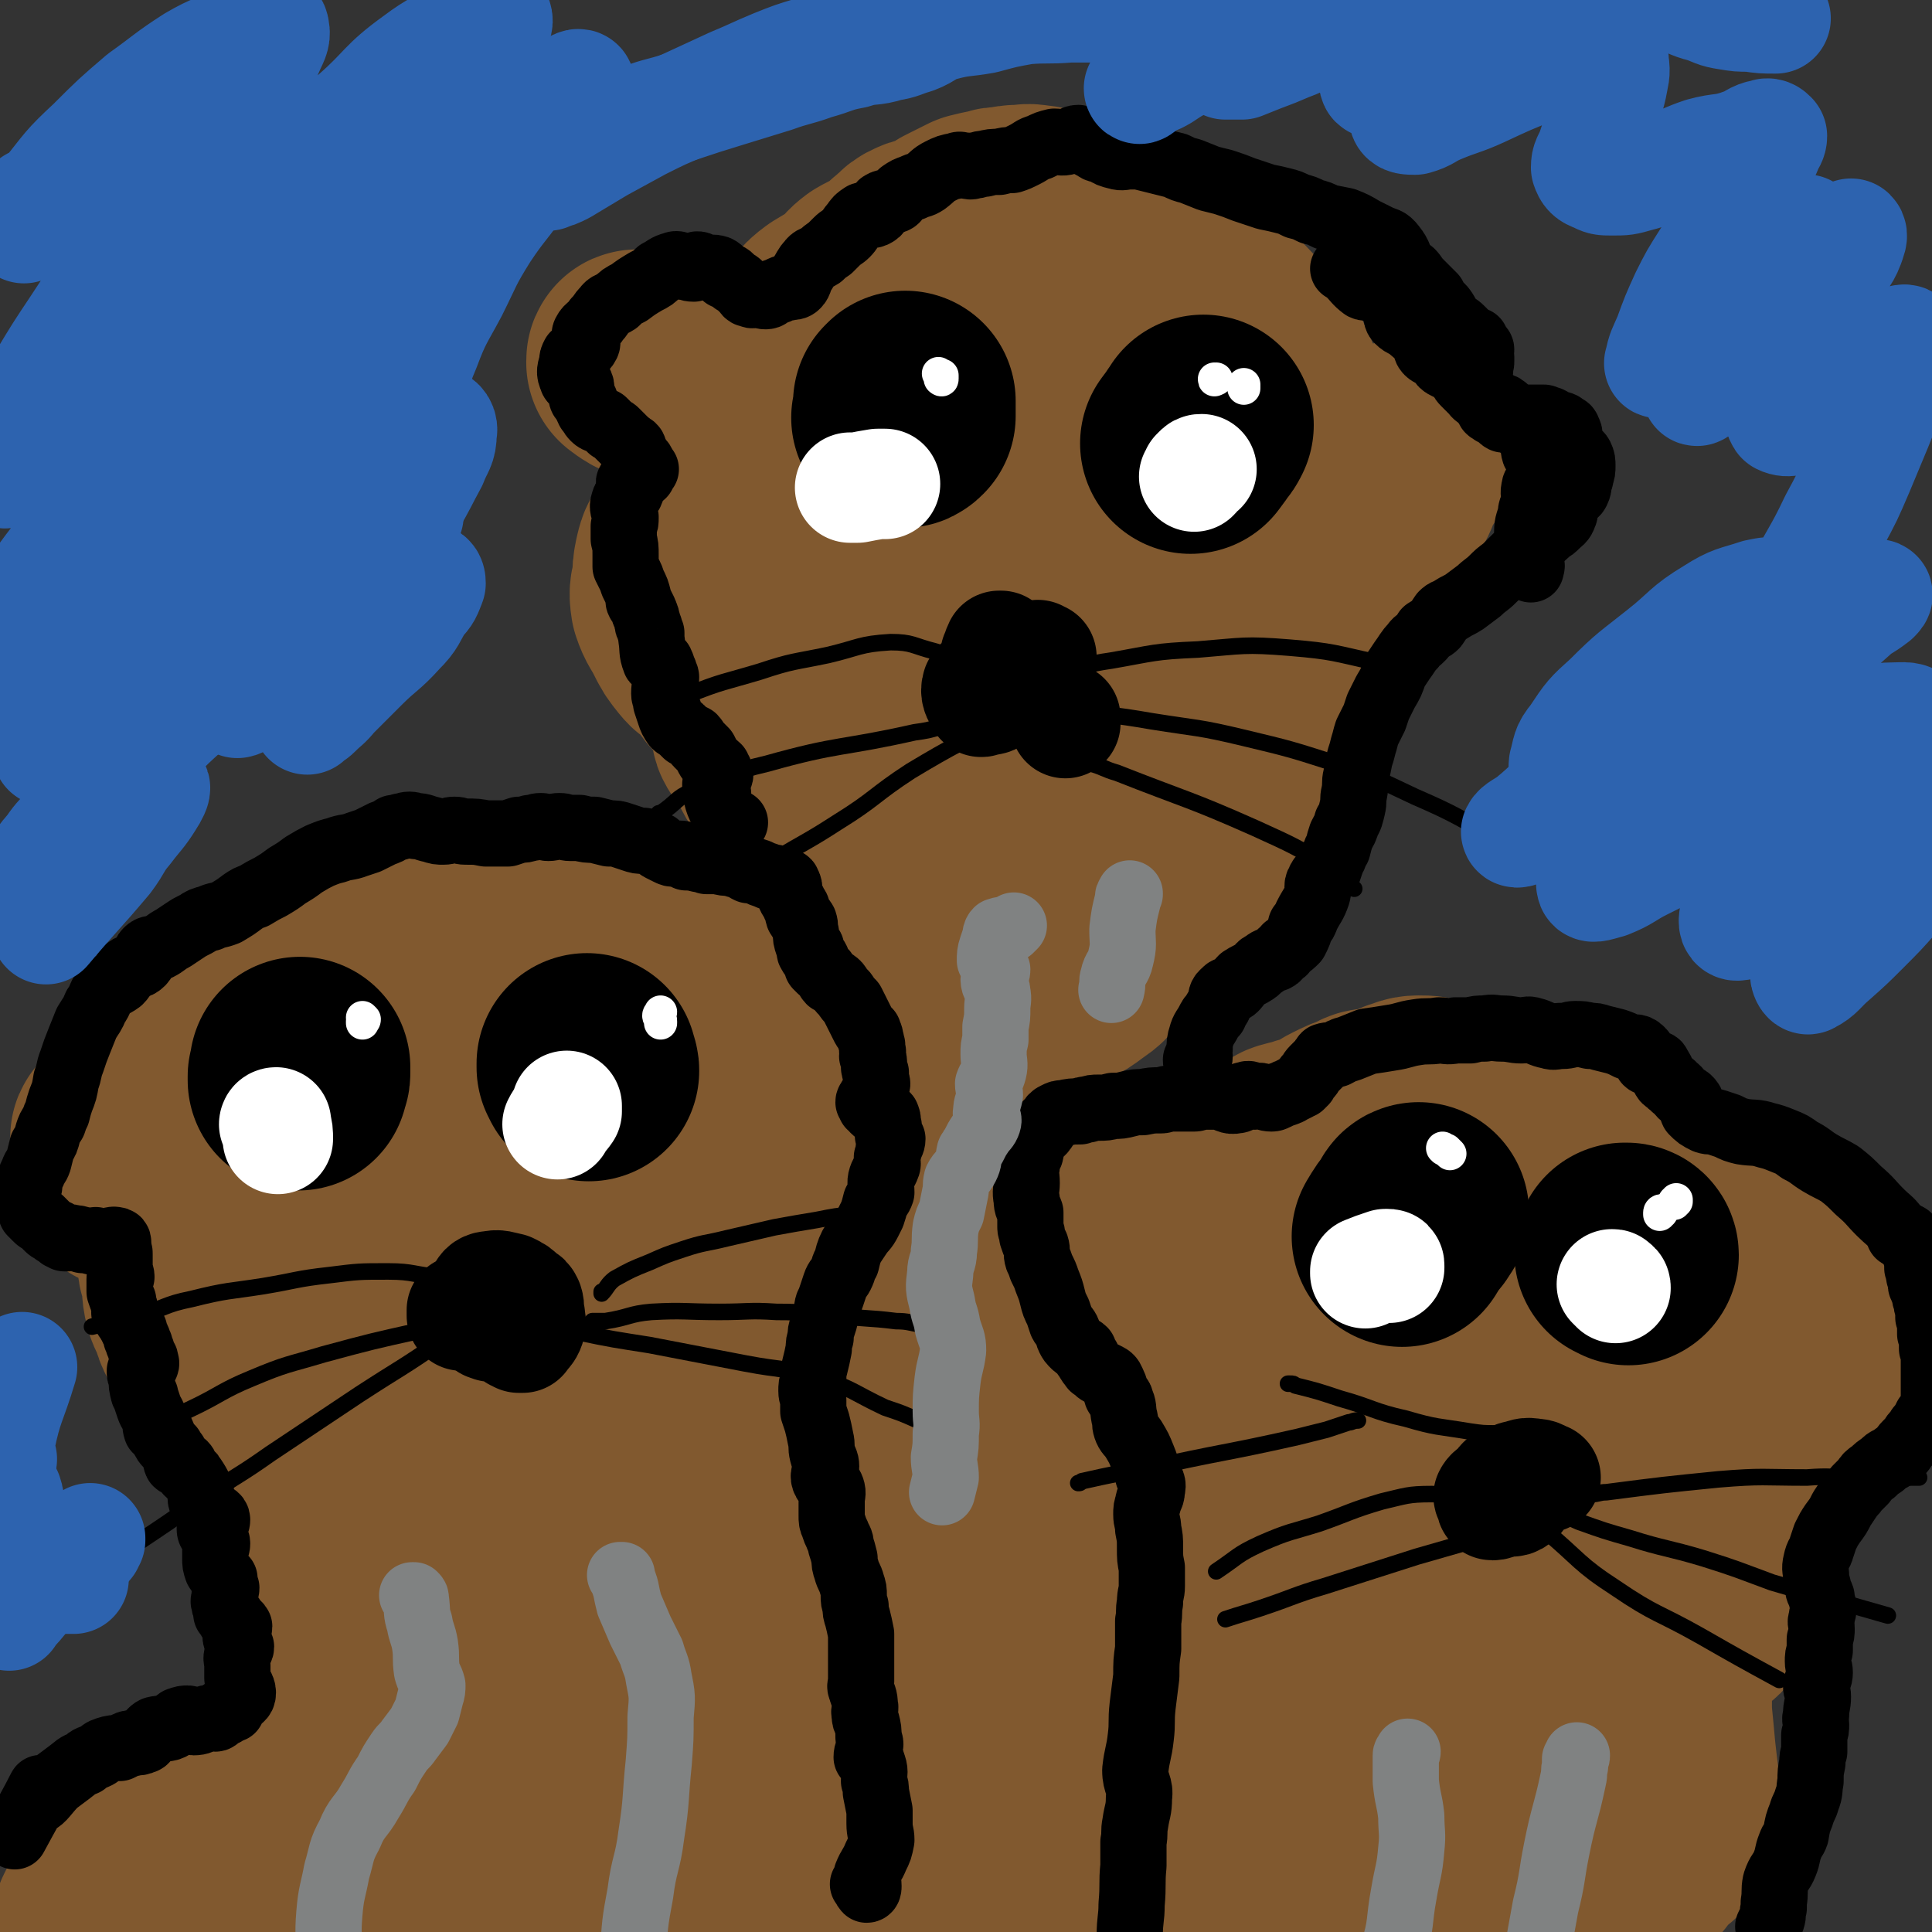 <svg viewBox='0 0 1050 1050' version='1.1' xmlns='http://www.w3.org/2000/svg' xmlns:xlink='http://www.w3.org/1999/xlink'><rect x="0" y="0" width="1050" height="1050" fill="#333333" stroke="none"/><g fill='none' stroke='#81592F' stroke-width='120' stroke-linecap='round' stroke-linejoin='round'><path d='M272,887c0,0 0,0 0,0 0,0 0,0 0,0 -1,0 -1,0 -3,0 -2,1 -2,0 -4,1 -11,2 -11,1 -22,5 -9,3 -10,2 -17,8 -6,4 -4,5 -9,11 -4,5 -5,5 -10,11 -4,5 -3,5 -8,11 -5,5 -5,5 -11,9 -5,4 -5,3 -11,7 -4,3 -4,3 -9,7 -3,3 -3,4 -6,7 -3,2 -4,1 -7,3 -3,2 -2,3 -5,5 -2,3 -3,3 -5,6 -1,2 1,2 0,5 0,3 0,3 -1,5 -1,2 -1,2 -2,4 -1,2 -1,2 -2,4 0,2 0,2 -1,3 -2,2 -2,2 -4,4 -4,2 -4,0 -8,2 -3,2 -3,3 -6,5 -3,2 -4,2 -7,5 -2,2 -2,2 -4,4 -2,1 -3,1 -5,2 -1,1 -1,2 -2,3 -1,2 -1,2 -3,4 -1,1 -2,0 -3,2 -1,2 -1,2 -2,5 -1,1 -1,1 -2,3 -1,2 -2,1 -3,3 -2,3 -2,3 -4,6 -1,3 -1,3 -2,6 -2,2 -1,3 -3,5 -1,1 -2,0 -3,1 -2,2 -1,3 -3,4 -2,3 -2,2 -5,4 -2,1 -2,1 -3,2 -2,1 -2,1 -3,2 -3,1 -3,1 -5,3 -1,0 -1,1 -1,1 -4,1 -4,1 -8,1 -2,0 -2,-1 -4,-1 -1,0 -2,1 -2,2 0,2 1,3 2,3 0,0 1,-1 1,-2 0,-1 -2,-2 -2,-3 1,-1 2,0 3,-1 0,-2 -1,-2 -1,-4 0,-1 1,-1 1,-2 2,-3 2,-3 3,-6 1,-4 1,-4 2,-7 1,-5 1,-5 3,-10 2,-4 2,-4 4,-8 1,-3 2,-3 3,-6 1,-2 1,-2 2,-4 1,-1 1,-1 1,-2 0,-1 0,-1 0,-1 1,0 0,0 0,0 1,-1 2,0 2,-1 1,-1 0,-2 1,-3 1,-1 2,0 3,-1 1,-2 0,-3 2,-4 2,-2 3,0 5,-1 2,-1 1,-1 3,-3 1,-1 2,-1 3,-2 2,-1 2,-1 3,-2 2,-1 2,-2 4,-3 4,-1 5,-1 9,-2 2,-1 2,-2 3,-3 3,-1 3,0 5,-2 2,-1 2,-1 3,-3 3,-1 3,-1 5,-3 4,-2 4,-2 8,-5 1,0 1,0 2,-1 2,-2 2,-2 4,-3 2,-2 2,-2 4,-4 2,-2 3,-2 5,-4 5,-4 5,-4 10,-8 2,-1 2,-1 4,-2 2,-2 2,-2 5,-4 1,-1 1,-1 3,-2 1,0 1,0 3,-1 1,0 1,0 2,-1 3,-1 3,-1 5,-2 2,0 2,0 4,0 4,-1 4,-1 8,-3 4,-1 4,-1 8,-3 4,-1 5,-1 9,-3 3,-2 3,-2 6,-4 4,-2 4,-1 8,-4 5,-4 6,-5 10,-10 2,-3 1,-4 3,-7 1,-1 1,-1 2,-2 1,-2 1,-3 2,-4 1,-1 3,-2 2,-2 -1,1 -3,2 -4,5 -2,3 -1,4 -3,8 -2,6 -3,6 -5,12 -3,8 -3,8 -5,18 -2,10 -2,10 -3,21 -1,11 -1,11 0,22 1,9 0,11 4,18 4,7 6,10 13,10 9,0 12,-2 20,-9 11,-9 11,-10 18,-23 9,-15 8,-16 14,-32 6,-17 6,-17 9,-34 4,-16 3,-16 5,-32 1,-15 2,-15 1,-30 -1,-10 -3,-10 -6,-20 -1,-4 -1,-6 -4,-9 0,-1 -1,0 -2,1 -3,9 -2,9 -4,19 -4,17 -3,17 -7,34 -4,22 -5,22 -9,43 -4,25 -5,25 -7,50 -2,22 -1,22 -3,43 -1,14 -3,15 -3,29 0,8 1,10 3,17 1,1 2,-1 2,-2 3,-8 2,-8 3,-16 3,-13 4,-12 5,-25 2,-18 1,-18 2,-35 2,-22 1,-22 3,-44 2,-16 2,-16 4,-33 2,-13 2,-13 4,-27 1,-8 1,-8 3,-17 1,-3 1,-7 2,-7 2,1 3,5 4,9 3,14 2,15 5,29 2,18 3,18 6,36 3,20 3,20 6,40 3,16 2,16 7,31 3,10 3,11 9,19 3,4 6,7 9,6 3,-3 2,-7 2,-14 1,-15 0,-15 0,-30 -1,-19 -1,-19 -2,-38 -1,-24 0,-24 -3,-47 -2,-23 -3,-23 -6,-46 -3,-21 -4,-21 -6,-41 -1,-15 0,-16 -1,-31 0,-7 -1,-8 0,-14 0,-1 2,-1 2,0 4,6 4,7 7,14 4,13 3,13 7,26 5,17 6,16 11,33 5,21 4,21 9,42 4,20 4,20 9,40 5,20 6,20 12,39 3,14 2,15 6,28 4,11 5,11 8,22 3,10 3,10 5,21 1,8 1,8 2,17 1,5 3,6 1,10 -1,3 -4,4 -6,3 -3,-3 -2,-5 -3,-10 -3,-9 -4,-9 -6,-19 -3,-16 -2,-16 -5,-32 -3,-20 -3,-20 -6,-39 -3,-24 -1,-25 -4,-49 -3,-26 -3,-26 -6,-52 -2,-17 -2,-17 -4,-34 -1,-19 -1,-19 -2,-38 -1,-16 0,-16 -1,-32 -1,-10 -1,-10 -1,-19 -1,-6 -1,-8 -1,-11 -1,-1 -2,2 -1,3 0,10 -1,10 2,20 3,15 4,15 10,31 5,13 5,13 12,26 7,16 9,15 15,31 7,18 5,19 10,37 4,16 6,16 9,32 5,19 4,19 7,38 3,16 3,16 4,31 2,16 2,16 3,32 1,12 1,12 2,23 2,12 2,12 4,23 2,11 2,11 5,22 2,10 2,10 5,21 3,8 3,9 6,17 3,6 3,6 6,11 2,3 3,5 5,5 1,0 1,-3 1,-5 2,-8 3,-8 3,-16 0,-10 -1,-10 -3,-21 -2,-12 -2,-12 -4,-24 -4,-16 -4,-16 -9,-32 -4,-16 -4,-16 -8,-32 -4,-16 -3,-16 -7,-33 -4,-15 -5,-15 -8,-31 -3,-14 -3,-14 -5,-29 -2,-12 -1,-12 -2,-25 -2,-17 -2,-17 -3,-35 0,-7 -1,-8 0,-15 1,-10 4,-9 6,-19 1,-7 0,-7 -1,-14 -1,-8 -1,-8 -2,-16 -3,-10 -4,-10 -6,-20 -2,-7 0,-8 -3,-14 -1,-4 -2,-4 -4,-7 -1,-2 -1,-2 -3,-4 -2,-3 -3,-2 -5,-5 -2,-2 -1,-3 -2,-5 -2,-4 -2,-4 -4,-8 -2,-4 -3,-3 -4,-7 0,-4 1,-4 1,-8 -1,-3 -2,-2 -3,-5 -1,-4 0,-4 0,-7 -1,-3 0,-3 -1,-6 0,-1 0,-1 -1,-3 0,-1 0,-1 -1,-1 0,-1 1,0 1,1 0,1 -1,1 -2,2 -1,5 -1,6 -1,11 -1,6 0,6 -1,12 -1,8 -1,8 -3,15 -2,10 -3,10 -4,19 -1,11 1,12 -1,23 -1,10 -2,10 -4,20 -2,11 0,11 -2,22 -3,9 -4,8 -7,17 -2,8 -2,8 -4,16 -2,6 -2,6 -5,11 -2,5 -2,5 -6,8 -5,4 -5,4 -10,5 -6,0 -7,0 -13,-2 -6,-2 -8,-1 -12,-5 -7,-6 -5,-7 -11,-15 -7,-11 -8,-11 -15,-22 -8,-13 -10,-13 -15,-28 -7,-16 -8,-17 -10,-35 -3,-17 -2,-17 -1,-35 0,-18 -1,-18 3,-35 3,-14 3,-14 10,-27 6,-12 5,-14 14,-23 7,-6 8,-6 17,-7 8,-1 9,-1 16,3 10,6 11,7 18,17 7,13 6,15 10,30 3,14 3,15 4,29 0,15 1,16 -3,30 -3,15 -4,16 -12,28 -8,10 -9,10 -20,17 -9,6 -10,6 -20,8 -10,1 -11,2 -20,-2 -10,-3 -11,-4 -19,-12 -9,-10 -9,-12 -15,-24 -7,-14 -7,-15 -11,-30 -5,-17 -6,-17 -7,-35 -2,-15 -1,-15 1,-30 1,-14 0,-15 5,-28 3,-10 4,-10 11,-18 6,-6 7,-6 16,-9 9,-3 9,-2 19,-2 9,1 11,0 19,5 12,8 13,9 22,21 9,11 9,12 15,25 6,16 7,16 10,32 3,12 3,13 1,24 -3,10 -4,10 -10,19 -7,9 -7,9 -15,16 -9,6 -9,6 -19,10 -11,4 -11,4 -22,5 -11,1 -12,0 -22,-3 -9,-3 -10,-3 -18,-9 -8,-5 -7,-6 -14,-13 -9,-11 -10,-10 -17,-22 -7,-12 -7,-13 -10,-27 -3,-16 -4,-16 -3,-32 0,-14 1,-15 5,-28 4,-13 6,-12 12,-24 6,-11 5,-12 13,-20 10,-10 10,-10 23,-15 13,-4 14,-4 28,-3 12,1 12,2 24,7 13,6 14,5 25,14 11,9 11,10 18,23 7,12 7,13 11,27 3,13 3,13 3,27 0,13 0,13 -3,26 -3,10 -1,12 -7,21 -7,9 -8,8 -18,14 -8,6 -9,6 -18,8 -9,3 -10,2 -19,2 -12,0 -12,1 -23,0 -10,-1 -10,-1 -20,-3 -8,-2 -8,-1 -16,-5 -9,-5 -10,-5 -18,-12 -8,-8 -8,-9 -14,-18 -7,-10 -8,-10 -13,-20 -4,-8 -4,-8 -7,-17 -3,-7 -4,-7 -5,-15 0,-8 0,-8 2,-16 3,-7 2,-8 7,-13 8,-8 9,-7 19,-13 7,-6 7,-7 16,-10 7,-3 7,-4 15,-4 12,1 13,1 25,5 11,3 11,3 21,9 12,7 12,7 24,16 10,8 9,10 20,18 8,7 9,6 17,14 6,5 7,4 10,11 3,6 3,7 3,14 -1,9 -2,10 -6,19 -5,10 -6,10 -14,18 -7,6 -8,6 -17,11 -9,4 -9,4 -19,7 -11,2 -11,3 -22,3 -11,1 -11,0 -22,-3 -8,-2 -8,-3 -15,-6 -8,-4 -8,-4 -15,-8 -9,-6 -9,-5 -17,-13 -7,-6 -5,-8 -11,-15 -7,-9 -8,-8 -14,-16 -6,-7 -6,-7 -10,-14 -5,-7 -4,-8 -9,-15 -3,-3 -4,-2 -7,-6 -2,-2 -2,-3 -4,-6 -1,-1 -2,0 -3,-2 -1,-2 -2,-3 -2,-5 0,-4 1,-4 1,-8 1,-6 1,-6 3,-12 1,-4 2,-4 2,-8 0,-1 -1,-1 -1,-3 -1,-1 -1,0 -1,-1 0,-1 0,-2 0,-3 1,-2 2,-1 3,-3 0,-2 0,-3 -1,-5 0,-2 0,-2 0,-4 -1,-1 0,-1 0,-2 0,-1 -1,-1 -1,-1 0,0 0,0 1,1 0,0 0,0 0,0 0,-1 0,-2 0,-2 0,0 0,2 0,2 0,-1 0,-1 0,-3 0,0 0,0 0,0 0,0 0,0 0,0 0,1 0,1 0,1 0,1 0,1 0,2 0,4 -1,3 -1,7 0,6 1,6 1,11 -1,9 -1,9 -3,17 -2,9 -3,9 -5,18 -1,4 0,4 -1,8 0,3 0,3 -1,5 0,0 0,0 0,0 -1,0 -1,0 -2,0 -1,-1 -2,-1 -3,-2 -2,-2 -2,-2 -3,-5 -2,-2 -2,-2 -4,-4 -3,-3 -4,-2 -7,-6 -3,-2 -4,-2 -6,-5 -3,-4 -2,-4 -4,-8 -3,-4 -4,-4 -6,-8 -2,-2 -1,-3 -3,-5 -1,-2 -1,-2 -2,-3 -1,-1 -1,-1 -2,-3 0,-1 1,-1 1,-2 2,-2 2,-1 4,-2 1,-2 1,-2 3,-3 2,-2 2,-2 4,-3 4,-3 5,-2 8,-6 4,-4 3,-5 6,-10 4,-5 5,-5 9,-10 2,-2 1,-3 3,-5 2,-3 2,-2 5,-4 1,-1 1,-1 3,-3 1,-1 1,-1 2,-3 2,-2 2,-2 4,-5 2,-2 2,-2 4,-4 2,-2 2,-2 4,-3 1,-1 2,-1 3,-2 2,-2 2,-3 4,-4 2,-1 2,0 5,1 3,0 3,1 6,1 4,0 4,-1 7,-1 4,0 5,1 9,0 3,0 2,-1 5,-2 3,-2 3,-2 5,-3 2,-1 2,-1 4,-1 3,-1 3,-2 7,-2 2,-1 2,0 5,-1 2,0 2,-2 4,-2 2,0 2,1 5,1 2,1 2,1 3,2 2,0 3,0 3,1 1,2 1,2 1,4 -1,2 0,3 -1,5 -2,4 -3,4 -5,8 -3,4 -3,4 -5,9 -3,4 -2,5 -5,9 -5,6 -6,6 -12,11 -6,5 -6,6 -13,10 -5,4 -6,4 -12,7 -5,3 -5,3 -10,5 -4,1 -4,1 -8,2 -4,1 -4,2 -8,2 -2,1 -2,0 -5,0 -3,-1 -3,-2 -7,-3 -2,0 -3,1 -5,1 -3,-1 -2,-1 -4,-2 -2,-1 -3,-1 -4,-1 0,0 1,1 1,1 0,1 -1,1 -1,0 -1,0 -1,0 -1,0 0,0 1,0 1,-1 0,0 0,0 -1,0 -1,1 -2,1 -3,1 0,-1 1,-3 1,-3 -1,0 -2,3 -4,4 -2,1 -3,0 -5,0 -3,0 -3,0 -5,0 -2,-1 -2,0 -5,-1 -2,0 -2,0 -4,-1 -1,0 -1,0 -3,0 0,0 0,0 -1,0 -2,0 -4,0 -4,0 -1,0 2,-1 3,-1 1,0 0,0 0,0 -1,-1 -3,-1 -2,-1 0,0 3,2 4,0 2,-2 1,-4 3,-7 1,-4 1,-4 4,-6 4,-4 4,-3 8,-6 4,-3 4,-3 8,-6 4,-3 4,-3 9,-6 3,-2 2,-2 5,-4 4,-2 5,-1 7,-3 4,-3 2,-5 5,-8 2,-2 2,-1 4,-3 1,-1 1,-1 3,-3 1,-1 1,0 3,-1 2,-1 2,0 4,-1 0,0 0,0 0,-1 3,-1 3,-2 7,-3 6,-2 6,-1 12,-2 3,-2 3,-1 7,-3 3,-2 2,-3 6,-5 3,-1 3,0 6,-1 4,-2 3,-2 7,-4 2,-1 3,0 5,-2 2,-1 2,-1 5,-2 2,-1 2,-1 5,-2 3,-1 3,-2 6,-3 3,-2 4,-2 7,-3 4,-1 4,-3 8,-3 2,1 2,2 4,4 1,3 1,3 2,5 2,3 2,3 5,5 2,1 3,0 6,1 2,1 2,1 5,2 1,1 1,2 3,2 3,0 3,-2 6,-2 3,0 2,1 5,2 4,2 4,2 7,3 3,0 3,-1 5,0 3,1 4,1 6,3 3,2 3,3 6,5 2,2 2,2 4,3 4,3 3,3 7,6 2,2 2,2 4,4 4,3 3,4 7,7 3,2 5,0 8,3 3,1 3,2 5,4 2,3 1,4 3,7 2,3 4,2 5,6 1,2 0,3 0,5 2,4 3,3 5,7 2,3 1,4 3,7 2,4 3,4 4,8 2,4 1,5 3,9 3,5 5,4 8,9 3,3 2,3 4,7 2,3 2,3 3,7 0,2 -1,2 -1,4 1,2 2,3 2,4 -1,1 -2,2 -4,2 -2,1 -2,0 -4,0 -4,-1 -4,-1 -7,-2 -6,-2 -6,-2 -12,-5 -7,-3 -7,-3 -14,-6 -8,-4 -8,-3 -15,-7 -6,-3 -6,-3 -12,-6 -5,-4 -5,-4 -10,-8 -4,-3 -6,-2 -10,-6 -4,-5 -3,-6 -6,-12 -4,-6 -5,-6 -8,-12 -2,-5 -1,-6 -3,-11 -3,-5 -3,-5 -6,-10 -2,-4 -3,-4 -4,-8 -2,-4 -2,-4 -3,-8 0,-3 -1,-3 -1,-6 0,-2 1,-2 1,-5 0,-1 -1,-1 -1,-3 1,-1 2,-1 3,-2 1,-1 0,-2 1,-3 2,-1 3,0 4,-2 2,-2 2,-2 4,-5 2,-2 2,-3 5,-5 3,-1 3,0 6,-1 5,0 5,0 9,-1 4,-1 4,-1 8,-2 2,-1 2,-1 5,-2 3,0 3,0 6,0 3,1 3,1 5,2 2,0 2,0 5,0 3,0 3,0 6,1 3,1 3,1 5,3 3,2 3,2 6,4 3,3 3,3 6,5 1,1 1,1 3,2 3,3 3,2 6,5 2,1 1,2 2,3 2,3 2,2 4,4 1,2 1,2 2,4 2,2 2,2 4,4 1,3 1,3 2,5 1,4 1,4 2,7 1,2 1,2 2,3 2,3 2,3 4,5 2,4 2,4 4,9 1,3 0,4 2,7 2,5 3,4 5,8 2,4 1,4 4,7 2,4 4,2 6,6 3,3 2,4 4,8 1,3 1,3 2,6 1,5 1,5 3,10 1,4 1,4 2,7 2,6 2,6 2,12 0,6 -3,5 -4,11 -1,6 0,6 0,12 0,4 1,4 1,9 1,6 0,6 0,11 0,6 1,6 0,11 -1,6 -2,6 -4,11 -1,4 -1,4 -1,9 -1,3 -1,3 -1,7 0,3 1,3 1,6 0,3 -1,3 -1,5 0,2 1,2 1,4 0,1 -2,1 -2,1 0,0 2,0 2,0 0,-1 -2,-1 -2,-2 1,-1 3,-1 3,-3 2,-4 0,-5 2,-10 3,-8 5,-7 9,-16 2,-4 1,-4 3,-8 3,-8 4,-8 5,-15 1,-7 0,-7 -1,-13 0,-8 0,-8 -1,-15 -1,-7 -1,-7 -3,-14 -3,-7 -3,-7 -7,-15 -3,-6 -3,-6 -6,-12 -3,-6 -4,-6 -6,-12 -2,-7 -1,-8 -3,-15 -2,-7 -1,-7 -3,-14 -2,-5 -2,-5 -4,-9 -1,-5 -1,-5 -2,-10 -1,-4 0,-4 -1,-7 -1,-3 -2,-3 -2,-6 -1,-2 0,-3 -1,-4 -1,-2 -2,-1 -3,-2 0,-1 0,-2 -1,-2 0,0 -1,1 0,2 1,3 2,2 4,5 2,4 1,4 3,8 1,6 0,7 3,12 3,6 6,4 10,10 3,3 1,4 4,8 4,5 5,4 10,9 3,4 4,3 7,8 1,3 0,3 2,6 2,5 3,5 5,10 2,5 2,6 3,12 1,6 0,6 1,13 1,7 1,7 1,13 1,6 1,6 1,12 -1,5 -1,5 -1,11 0,6 0,6 0,13 0,6 1,6 0,12 -2,7 -3,7 -6,13 -2,5 -2,6 -4,11 -3,5 -3,5 -6,9 -3,5 -3,5 -6,10 -4,5 -4,5 -7,9 -4,6 -5,5 -9,11 -4,6 -4,6 -7,13 -3,5 -3,5 -6,11 -2,4 -3,4 -6,8 -1,3 -1,3 -3,5 -1,1 -2,0 -3,0 -1,1 -1,3 -2,3 -1,0 -1,-2 -1,-3 -1,-5 0,-6 -1,-11 0,-5 0,-5 -2,-11 -1,-8 -2,-8 -4,-15 -2,-9 -2,-9 -4,-17 -4,-13 -4,-13 -8,-25 -4,-14 -4,-14 -9,-27 -5,-12 -5,-12 -11,-24 -7,-15 -6,-15 -15,-30 -6,-10 -6,-11 -14,-19 -7,-7 -8,-6 -17,-11 -9,-5 -9,-7 -19,-10 -7,-2 -8,-2 -16,-1 -6,1 -6,2 -11,5 -8,5 -8,4 -14,10 -8,8 -8,8 -14,17 -6,9 -5,9 -10,19 -5,8 -6,8 -10,17 -3,8 -4,8 -6,17 -1,8 0,8 1,16 1,10 1,11 4,19 5,11 7,10 13,20 8,13 8,13 15,26 7,11 6,12 14,23 7,9 7,9 15,17 8,8 7,9 17,14 8,5 8,4 18,6 7,2 7,3 14,2 6,0 7,-1 12,-5 7,-4 6,-5 11,-12 6,-8 7,-8 11,-17 4,-11 4,-11 5,-23 0,-13 0,-14 -2,-27 -3,-14 -3,-15 -9,-28 -7,-13 -8,-13 -17,-26 -10,-13 -9,-14 -21,-25 -11,-10 -11,-9 -24,-17 -10,-6 -10,-7 -22,-10 -11,-4 -12,-4 -23,-3 -11,1 -12,2 -22,6 -9,4 -9,5 -16,12 -7,6 -7,7 -11,15 -4,11 -4,11 -5,22 -1,14 -1,14 1,28 2,13 2,14 8,26 7,14 7,15 17,27 9,10 10,9 20,18 8,7 7,8 16,13 7,5 7,6 16,7 6,1 8,1 13,-2 4,-3 3,-5 6,-9 4,-6 6,-6 8,-13 3,-10 1,-11 1,-21 1,-11 2,-11 2,-23 -1,-11 -2,-11 -5,-22 -4,-10 -4,-10 -9,-20 -5,-10 -6,-10 -11,-19 -6,-9 -5,-9 -11,-17 -7,-10 -7,-10 -16,-18 -6,-6 -6,-5 -14,-9 -9,-6 -9,-6 -19,-10 -6,-3 -6,-3 -13,-4 -4,0 -4,0 -9,1 -3,0 -4,0 -6,2 -5,4 -5,4 -8,10 -5,7 -6,7 -8,15 -2,6 -1,6 -1,12 -1,5 -2,5 -2,10 -1,5 -1,5 0,11 1,5 1,5 3,10 1,5 0,5 2,10 2,5 3,4 6,9 2,5 3,5 5,9 2,4 2,5 4,8 2,4 2,3 4,6 2,3 2,3 4,6 3,3 3,3 6,6 5,4 5,4 10,7 3,2 3,2 7,4 4,2 4,1 8,4 4,2 4,3 7,5 4,2 5,1 9,3 2,1 1,2 3,4 3,3 3,3 6,6 2,2 1,2 4,4 1,2 1,2 2,3 1,0 1,-1 1,-1 0,0 0,1 -1,1 0,0 0,0 -1,0 -2,-1 -2,-1 -4,-1 -3,-1 -3,-1 -5,-2 -5,-1 -5,0 -10,-2 -3,-1 -3,-1 -7,-2 -4,-1 -4,0 -9,-1 -4,0 -4,-1 -7,-1 -3,0 -3,1 -5,1 -3,-1 -3,-2 -5,-3 -2,-2 -2,-1 -4,-3 -2,-2 -2,-2 -5,-4 -2,-2 -1,-3 -3,-5 -1,0 -2,0 -2,0 -2,-1 -1,-2 -3,-3 -2,-2 -2,-1 -4,-3 -2,-1 -1,-2 -2,-3 -2,-1 -2,-1 -4,-3 -1,-1 -1,-1 -2,-2 -3,-3 -3,-2 -6,-5 -1,-1 -2,-1 -2,-3 0,-2 1,-3 1,-5 -1,-2 -2,-2 -3,-4 0,-4 0,-4 1,-8 1,-4 2,-4 3,-8 1,-4 0,-5 1,-9 1,-6 3,-6 3,-11 1,-4 -2,-4 -2,-8 1,-3 3,-3 5,-6 2,-2 2,-2 3,-5 1,-2 0,-3 1,-5 1,-2 3,-2 4,-4 1,-3 0,-3 0,-6 1,-5 1,-5 1,-9 1,-1 1,-1 1,-2 1,-2 1,-2 1,-5 1,-3 1,-3 1,-6 0,-2 0,-2 0,-4 0,-1 -1,-1 0,-1 0,-2 2,-4 1,-4 -3,0 -4,3 -8,4 -3,2 -3,0 -6,2 -4,1 -5,1 -6,4 -2,2 1,3 0,5 -2,3 -4,2 -6,6 -2,3 -1,3 -2,6 -2,3 -2,3 -4,5 -3,2 -4,2 -6,5 -2,2 -2,2 -3,4 -1,3 -1,3 -1,6 -1,2 -1,2 -1,5 -1,2 -1,2 -1,5 0,4 1,4 2,8 1,5 0,6 1,11 1,5 2,5 4,10 1,4 1,4 3,8 3,4 4,4 6,8 2,4 1,5 3,8 3,5 3,5 7,8 4,4 4,3 8,6 5,5 5,5 10,10 5,4 5,4 10,8 7,5 7,5 13,9 8,6 7,7 15,12 6,4 6,4 13,7 5,3 5,3 10,6 4,2 4,2 8,5 3,1 4,1 7,3 5,3 4,3 9,7 5,4 5,3 10,8 5,5 4,6 9,11 4,6 5,6 9,12 3,4 3,5 6,10 2,4 2,4 3,8 2,5 1,5 2,9 1,6 1,6 2,12 0,7 1,7 0,13 -1,9 -3,8 -5,17 -1,5 0,5 0,10 -1,3 -1,3 -1,5 0,1 0,1 0,1 -2,-3 -3,-3 -5,-6 -3,-7 -3,-7 -6,-15 -6,-11 -7,-11 -12,-22 -7,-15 -6,-15 -13,-29 -7,-15 -7,-15 -14,-30 -6,-15 -6,-15 -13,-30 -8,-18 -8,-18 -16,-36 -3,-9 -4,-9 -7,-17 -2,-5 -1,-5 -3,-10 0,-3 -1,-3 -1,-5 0,-1 1,-1 1,0 2,3 1,4 2,8 2,8 2,8 4,15 3,12 2,12 6,23 4,12 6,11 8,23 3,15 1,16 3,31 2,14 3,14 6,27 2,16 3,16 5,31 1,15 1,15 2,29 1,11 1,11 0,22 0,7 -2,7 -3,15 0,5 0,5 1,10 0,0 1,1 1,1 0,-4 0,-5 -1,-9 0,-7 0,-7 -1,-14 -2,-20 -1,-20 -4,-40 -3,-15 -4,-15 -8,-30 -3,-15 -3,-15 -6,-31 -3,-17 -4,-17 -8,-34 -3,-14 -2,-14 -5,-29 -3,-13 -2,-13 -6,-26 -1,-6 -2,-6 -5,-10 -2,-3 -3,-3 -6,-3 -1,-1 -1,1 -1,2 -1,2 -2,2 -3,4 0,6 0,6 0,13 0,8 0,8 1,17 1,11 2,11 4,22 3,14 3,14 7,28 4,14 5,14 9,29 5,20 6,20 10,41 4,17 1,17 6,34 2,11 6,11 8,22 1,5 -1,6 -2,12 0,2 2,2 2,4 0,2 0,3 0,4 0,0 -1,-2 -1,-3 -1,-4 -1,-4 -2,-8 -2,-5 -2,-5 -4,-10 -4,-8 -3,-8 -7,-17 -4,-13 -5,-12 -9,-25 -5,-15 -4,-15 -8,-31 -3,-17 -3,-17 -6,-35 -2,-16 -2,-16 -5,-33 -3,-14 -3,-14 -6,-29 -2,-7 -2,-7 -3,-15 0,-4 -1,-6 -1,-7 0,0 1,2 2,5 2,5 1,5 3,10 2,7 3,7 6,13 4,8 4,8 8,16 5,10 5,10 10,19 6,9 6,9 11,19 3,7 3,7 7,14 3,5 3,5 6,10 1,2 2,2 3,5 0,1 -1,1 0,2 1,1 2,1 2,0 1,-1 0,-2 -1,-5 -4,-7 -5,-7 -7,-15 -4,-11 -3,-12 -7,-23 -3,-11 -4,-11 -7,-21 -4,-15 -4,-15 -8,-30 -3,-14 -4,-13 -7,-27 -3,-13 -3,-13 -6,-27 -2,-11 -2,-12 -5,-23 -3,-10 -3,-10 -6,-19 -2,-7 -1,-7 -3,-14 -2,-8 -2,-8 -4,-15 -2,-6 -2,-6 -4,-12 0,-4 0,-4 -1,-8 -1,-4 -1,-4 -3,-8 -1,-1 -1,-1 -2,-2 -1,-2 -1,-2 -3,-3 -2,-1 -2,0 -5,0 -2,0 -2,0 -3,0 -3,1 -3,2 -6,3 -3,1 -3,0 -7,1 -2,0 -2,1 -5,1 -1,0 -1,0 -2,-1 -4,-1 -4,0 -8,-1 -2,-1 -2,-2 -4,-3 -1,-1 0,-1 -1,-1 0,-1 0,0 -1,-1 -1,-1 -1,-1 -2,-2 0,-1 0,-2 0,-3 -2,-2 -2,-2 -4,-3 -2,-3 -2,-3 -4,-5 0,-2 0,-2 0,-4 0,-1 0,-1 0,-2 1,0 1,1 2,0 1,0 1,-1 2,-1 0,-1 1,0 1,0 3,-1 3,-2 5,-3 1,0 1,1 2,2 3,0 4,-2 7,-1 4,0 4,1 7,3 5,2 5,2 10,5 3,3 3,3 7,7 2,2 3,2 5,5 1,2 1,2 1,4 1,3 1,3 0,6 0,2 0,2 -2,3 -2,2 -2,2 -4,3 -1,1 -1,1 -1,1 -4,0 -4,0 -7,-1 -4,-1 -4,-1 -8,-2 -4,0 -4,1 -8,0 -3,0 -3,-1 -6,-2 -3,0 -3,0 -5,-1 -3,0 -3,0 -6,-1 -3,-1 -3,-1 -5,-2 -2,-2 -2,-3 -5,-4 -2,-2 -2,-2 -4,-2 -2,-1 -2,0 -3,-1 -1,-1 -2,-2 -2,-3 -1,0 0,1 0,2 0,0 0,0 0,0 1,-1 1,-2 2,-2 2,1 2,2 5,3 3,2 3,2 6,4 4,2 4,1 8,3 5,3 5,3 10,6 6,2 6,3 11,4 5,1 5,-1 9,0 3,2 2,4 5,6 1,1 2,0 3,1 2,1 2,1 3,1 3,2 3,1 6,3 2,2 2,3 3,4 0,0 -1,-1 -1,-2 -1,0 -2,1 -2,0 0,0 1,-1 2,-1 0,0 0,1 0,1 -1,0 -2,0 -2,0 0,1 1,2 0,2 -1,0 -2,-1 -4,-1 -3,-1 -3,-1 -6,-1 -3,-1 -3,0 -6,-1 -5,0 -5,-1 -9,-1 -5,-1 -5,-1 -10,-1 -2,0 -2,0 -4,0 -3,-1 -3,-2 -5,-3 -3,-2 -3,-3 -6,-3 -2,-1 -2,2 -4,2 -1,0 -1,-2 -3,-3 -1,0 -2,0 -3,0 -1,0 0,1 -1,1 -1,0 -1,0 -3,-1 0,0 -1,0 -1,-1 0,0 1,-1 1,-1 0,0 -1,0 -1,0 -1,-1 -2,-1 -2,-2 -1,-2 0,-4 -1,-6 0,0 -1,1 -1,2 -1,1 0,1 0,2 -1,1 -1,2 -1,2 -1,0 -1,-2 0,-2 1,-1 2,-1 4,0 2,1 2,1 4,3 2,2 2,2 4,4 4,4 4,5 9,7 8,3 8,2 16,3 8,2 8,2 16,4 6,1 6,1 13,1 6,1 6,3 11,2 6,-2 5,-5 10,-8 5,-1 5,0 10,-1 7,-2 7,-2 15,-3 7,-2 7,-2 14,-3 6,-1 7,0 13,-2 6,-2 6,-4 12,-7 6,-2 7,-1 13,-4 6,-3 6,-4 12,-7 7,-4 7,-4 14,-8 6,-3 6,-3 13,-6 6,-3 6,-3 12,-6 5,-3 5,-3 11,-5 4,-2 5,-2 9,-5 5,-3 4,-5 8,-8 4,-4 5,-3 9,-6 5,-4 5,-4 10,-9 4,-4 4,-4 8,-7 4,-3 4,-3 8,-6 3,-2 3,-2 5,-5 2,-1 2,-2 4,-3 2,-1 2,0 4,-2 1,0 0,-1 1,-2 2,-3 2,-3 4,-5 2,-1 2,-1 3,-2 2,-1 2,-1 3,-1 2,-1 2,-1 3,-1 1,-1 1,-1 3,-2 1,0 2,-2 3,-2 0,0 -1,1 -1,2 0,2 0,2 1,3 1,0 1,-1 3,-1 2,-1 2,-1 5,-1 3,0 3,-1 7,-1 4,1 4,1 8,2 1,0 1,0 3,0 2,-1 2,-1 5,-1 1,0 1,0 1,1 1,0 0,0 0,1 0,0 1,1 1,1 -1,0 -2,-2 -3,-1 -3,3 -2,4 -5,8 -2,3 -3,3 -6,5 -3,4 -3,4 -6,8 -4,4 -4,4 -8,8 -4,4 -4,5 -8,9 -3,2 -3,2 -6,4 -2,2 -2,3 -4,5 -1,1 -2,1 -3,2 -1,1 -1,1 -2,2 -1,0 -1,0 -1,1 0,0 0,0 0,1 0,1 0,2 1,2 0,1 0,-1 0,-1 1,-1 1,0 1,0 '/><path d='M836,606c0,0 0,0 0,0 0,0 0,0 0,0 0,0 0,0 -1,0 -6,1 -6,1 -13,2 -2,0 -2,0 -5,0 -3,0 -3,0 -6,0 -3,-1 -3,-1 -6,-2 -5,0 -5,0 -10,0 -3,0 -3,1 -6,0 -4,-1 -4,-2 -8,-3 -5,-2 -5,-2 -10,-2 -4,0 -4,1 -8,2 -4,2 -4,2 -8,3 -4,2 -5,1 -9,2 -3,0 -3,1 -5,2 -6,2 -6,2 -12,5 -2,1 -2,1 -4,3 -3,1 -3,1 -6,3 -4,1 -4,1 -8,2 -3,1 -3,1 -7,2 -4,1 -4,1 -7,4 -1,1 -1,1 -2,2 -3,2 -3,1 -5,3 -2,2 -1,3 -3,5 -1,1 -2,0 -3,1 -2,2 -1,4 -3,6 -2,1 -2,0 -4,1 -2,1 -2,2 -4,4 -2,2 -1,2 -3,4 -3,3 -3,3 -5,5 -3,3 -3,2 -6,5 -3,3 -4,3 -7,7 -3,4 -3,4 -4,9 -2,5 -2,5 -3,10 -2,6 -2,6 -2,12 -1,4 -1,4 -1,9 -1,5 -1,5 -2,9 0,4 1,4 0,8 0,4 -1,4 -1,9 0,5 1,5 1,11 0,5 1,5 0,11 0,6 -1,6 -2,13 -1,7 -1,7 -2,13 -1,6 -1,6 -2,12 0,7 2,7 2,14 0,8 -1,8 -2,17 0,9 -1,9 -1,18 -1,7 -1,8 0,15 0,8 0,8 0,15 1,9 0,10 1,18 1,11 2,11 5,21 2,10 2,10 5,19 3,7 3,7 5,15 3,7 3,7 6,14 3,7 3,7 5,13 3,4 2,4 5,8 3,5 4,4 7,8 2,2 2,2 3,5 2,2 2,2 3,5 2,2 3,2 3,4 0,2 0,2 -1,4 -1,1 -2,0 -3,1 -1,3 -1,3 -1,6 0,3 0,3 0,5 0,3 -2,3 -1,5 1,3 3,2 4,6 1,3 1,3 1,7 1,5 2,5 3,10 0,1 0,2 0,3 1,1 2,0 2,1 1,2 0,2 1,5 0,0 0,0 0,1 0,0 0,0 0,0 -1,0 -2,1 -3,0 -2,-4 -1,-4 -3,-8 -4,-8 -4,-8 -8,-15 -3,-7 -3,-7 -6,-13 -2,-5 -2,-5 -4,-11 -3,-6 -4,-6 -6,-12 -2,-10 -1,-10 -3,-19 -2,-9 -2,-9 -5,-19 -2,-8 -3,-8 -4,-17 -3,-13 -3,-13 -4,-26 -1,-9 1,-9 1,-18 -1,-8 -2,-8 -2,-16 0,-7 0,-7 0,-13 0,-7 0,-8 -1,-15 -1,-8 -3,-8 -4,-16 0,-7 2,-7 2,-15 -1,-6 -1,-6 -2,-12 0,-5 -1,-5 -1,-10 -1,-5 -2,-5 -2,-9 0,-4 1,-4 1,-9 0,-4 -1,-4 -2,-8 0,-3 0,-3 -1,-6 0,-5 0,-5 -1,-11 0,-3 -1,-3 -1,-7 -1,-5 -1,-5 -2,-10 0,-4 0,-4 0,-7 0,-2 0,-2 0,-5 -1,-3 -1,-3 -1,-5 1,-2 1,-2 1,-4 1,-4 0,-4 1,-8 0,-2 0,-2 0,-4 0,-4 0,-4 0,-7 0,-1 1,-1 1,-3 0,-1 0,-1 0,-3 1,-2 1,-2 2,-4 0,-2 0,-3 0,-5 0,-3 0,-3 1,-5 1,-2 0,-2 1,-4 0,-1 1,0 1,0 2,-1 3,-1 5,-3 1,-1 0,-2 1,-4 1,-1 1,-1 3,-1 2,-1 2,-1 4,-1 0,0 0,0 1,1 2,2 2,2 4,4 1,1 0,1 2,2 1,1 1,1 2,1 2,1 2,1 4,2 3,3 3,3 5,6 2,4 0,4 3,7 3,5 4,4 8,9 2,3 2,3 4,7 2,3 2,4 2,7 1,5 0,5 0,10 -1,6 0,6 -1,12 -2,8 -2,8 -4,16 -2,8 -2,8 -4,16 -2,6 -2,6 -5,12 -3,7 -4,7 -7,14 -4,7 -4,7 -6,14 -2,8 -2,8 -4,16 -2,9 -2,9 -4,18 -1,8 -1,9 -1,17 0,8 1,8 2,16 2,8 2,8 5,16 2,6 3,6 6,12 2,6 1,6 3,12 1,4 1,4 3,8 2,3 2,3 5,5 1,2 2,2 2,4 0,1 -2,1 -4,1 0,0 0,-1 0,-1 -3,-4 -3,-3 -6,-7 -3,-3 -3,-3 -5,-7 -3,-5 -3,-6 -6,-11 -4,-7 -4,-7 -9,-15 -3,-6 -3,-7 -7,-13 -4,-6 -4,-6 -7,-12 -4,-7 -5,-6 -8,-13 -2,-6 -2,-7 -2,-13 0,-6 0,-6 1,-12 0,-6 -1,-7 0,-13 1,-4 2,-4 3,-8 0,-3 0,-3 0,-6 0,-3 0,-3 0,-5 0,-2 1,-2 1,-4 0,-3 -1,-3 -1,-5 0,-3 1,-3 2,-5 0,-2 0,-3 0,-5 1,-5 2,-5 2,-9 1,-5 0,-5 1,-9 1,-3 2,-3 3,-6 1,-3 1,-3 1,-7 1,-2 0,-3 1,-5 1,-3 1,-3 2,-5 2,-3 2,-3 4,-7 1,-2 1,-2 2,-4 0,-3 0,-3 1,-6 1,-4 2,-4 3,-9 1,-3 0,-3 1,-7 0,-4 1,-4 2,-8 1,-4 1,-4 2,-8 0,-2 1,-2 0,-3 -1,-3 -2,-2 -4,-5 -1,-2 -1,-2 -2,-4 0,-2 1,-2 0,-5 -1,-3 -2,-3 -4,-6 -1,-3 -2,-3 -3,-7 0,-3 0,-3 0,-6 0,-2 0,-2 1,-4 0,-1 0,-1 0,-1 1,2 0,2 0,5 1,1 0,1 0,3 1,3 1,3 2,5 0,4 1,4 2,8 1,4 2,4 3,8 1,3 1,3 2,7 1,3 1,3 1,6 1,3 1,3 1,6 0,1 0,1 1,1 0,1 0,1 0,1 0,1 0,1 1,1 0,0 0,0 0,1 0,0 0,0 0,0 0,-1 0,-1 0,-2 0,0 0,-1 -1,-1 -3,-2 -3,-1 -6,-3 -3,-2 -4,-1 -6,-4 -3,-3 -2,-4 -4,-9 -3,-4 -2,-4 -5,-8 -2,-3 -3,-2 -5,-5 -2,-2 -2,-3 -5,-5 -3,-2 -3,-2 -7,-4 -4,-2 -4,-2 -8,-3 -3,-1 -4,0 -7,-2 -1,0 0,-1 0,-2 0,0 0,0 0,0 1,2 1,2 2,3 3,2 3,2 6,5 4,3 4,3 8,6 5,4 5,5 11,9 4,4 4,4 9,7 6,4 6,4 12,8 5,2 4,3 9,5 7,3 7,2 13,6 4,2 3,3 7,7 5,4 5,3 10,7 3,3 3,3 7,5 2,2 2,2 4,3 1,2 1,2 3,3 1,1 1,1 2,3 2,1 2,1 3,2 2,3 2,3 4,6 2,5 2,5 4,10 2,4 3,4 4,9 2,5 1,6 3,12 2,6 3,5 5,11 3,7 3,7 4,13 2,8 2,8 3,17 2,11 1,11 2,22 1,10 1,10 3,21 1,10 2,10 3,20 1,13 0,13 1,25 1,11 3,11 4,21 2,12 0,13 2,25 1,11 3,11 4,22 0,8 -2,8 -1,16 1,4 2,6 4,7 1,0 2,-2 3,-5 1,-9 0,-9 0,-18 0,-12 1,-12 0,-24 -1,-18 -3,-18 -5,-37 -2,-21 -1,-21 -4,-41 -3,-25 -4,-25 -7,-49 -2,-23 -3,-23 -3,-46 0,-18 1,-18 2,-36 1,-12 1,-12 1,-24 0,-6 -1,-8 0,-12 0,-1 2,0 2,1 -1,6 -3,7 -4,14 -1,10 1,10 0,21 -2,17 -3,17 -6,35 -3,17 -4,16 -7,33 -3,19 -2,19 -4,39 -3,20 -3,20 -5,41 -2,18 -3,18 -3,37 -1,17 0,17 2,34 2,15 0,16 4,30 2,8 3,9 8,15 3,4 5,4 9,4 5,0 7,0 11,-4 7,-10 6,-12 11,-24 8,-20 8,-20 14,-41 9,-29 10,-29 17,-57 8,-34 9,-34 14,-68 5,-30 2,-31 6,-62 4,-41 5,-41 9,-81 1,-7 3,-13 0,-13 -4,0 -9,4 -13,12 -8,13 -6,15 -10,30 -5,18 -5,18 -10,36 -5,22 -6,22 -10,45 -4,23 -3,23 -5,47 -2,23 -1,23 -2,47 -2,21 -2,21 -2,43 -1,20 -1,20 -1,41 0,15 0,15 1,30 1,10 1,10 3,21 1,9 2,9 3,18 1,5 -1,7 1,10 1,2 4,1 6,-2 4,-7 4,-8 6,-17 4,-16 3,-16 6,-33 4,-22 5,-22 9,-43 6,-25 6,-25 11,-50 6,-25 6,-25 12,-51 6,-26 6,-26 12,-51 5,-23 4,-23 10,-46 4,-19 4,-19 8,-37 4,-13 5,-13 8,-26 1,-6 0,-8 0,-12 0,-1 0,1 0,2 -4,11 -6,11 -9,21 -5,18 -5,18 -9,36 -4,25 -4,25 -7,50 -3,30 -3,30 -6,59 -4,30 -5,30 -7,61 -2,27 -1,27 -2,54 -1,33 -2,33 -2,66 0,6 0,9 3,12 1,2 4,-1 6,-3 3,-6 2,-6 4,-13 4,-15 3,-16 6,-31 5,-21 4,-22 9,-42 5,-23 7,-23 13,-46 7,-25 7,-25 13,-49 7,-34 8,-33 14,-67 4,-20 3,-20 5,-40 1,-17 2,-17 2,-33 0,-12 -2,-12 -2,-24 -1,-5 1,-6 0,-9 -2,-3 -4,-4 -6,-3 -4,1 -4,3 -6,7 -4,10 -4,11 -6,22 -2,13 -2,13 -3,27 -1,20 -2,20 -1,39 0,20 1,20 3,40 2,18 2,18 4,35 3,18 5,17 6,35 2,16 -1,16 0,33 1,13 3,13 4,27 2,13 1,13 2,25 0,11 0,11 0,22 1,7 1,7 1,14 0,5 0,5 0,9 0,3 -1,3 0,6 0,1 0,1 0,3 1,0 1,1 1,1 1,0 1,0 3,-1 0,0 1,0 1,-1 2,-2 2,-3 3,-6 2,-6 2,-6 3,-13 2,-12 2,-12 3,-25 1,-14 0,-14 1,-28 1,-16 1,-16 2,-31 0,-19 0,-19 0,-37 1,-17 1,-17 0,-34 0,-20 1,-20 0,-40 -2,-18 -3,-18 -5,-36 -1,-17 0,-17 -2,-34 -2,-13 -2,-13 -4,-25 -2,-9 -1,-9 -4,-18 -3,-12 -5,-12 -8,-24 -1,-5 1,-6 1,-11 0,-5 0,-5 -1,-10 0,-3 1,-3 1,-6 0,-3 -1,-3 -1,-5 0,-1 1,0 1,0 1,3 1,4 2,7 2,7 3,6 5,13 2,7 1,7 3,15 3,11 3,11 6,23 2,13 2,13 4,26 2,13 3,13 5,25 2,14 2,14 3,28 0,12 -2,12 -2,24 1,9 3,9 3,19 -1,14 -2,14 -4,28 -1,12 -1,12 -1,24 -1,13 -1,13 -1,26 0,12 0,12 -1,25 0,10 0,10 0,21 1,10 1,10 2,21 1,9 1,9 2,17 0,6 0,6 -1,12 -1,5 -1,5 -2,10 -1,3 -1,3 -2,6 0,1 0,2 0,2 -1,0 -2,-1 -2,-2 -2,-3 -2,-3 -3,-6 -2,-5 -3,-5 -5,-11 -1,-6 -1,-6 -3,-12 -2,-7 -3,-7 -6,-15 -2,-7 -2,-8 -4,-16 -3,-9 -4,-9 -6,-18 -1,-11 1,-11 -1,-23 -1,-10 -3,-10 -4,-20 -1,-9 -1,-10 -2,-19 -1,-11 -1,-11 -2,-22 0,-10 1,-10 1,-19 0,-10 -1,-10 -1,-21 1,-11 2,-11 3,-22 1,-11 -1,-11 1,-22 1,-6 3,-6 4,-12 1,-6 0,-6 -1,-12 -1,-5 -1,-5 -1,-10 -1,-6 -1,-6 0,-12 1,-6 2,-5 4,-11 1,-6 -1,-6 0,-12 1,-5 2,-4 3,-9 0,-3 -1,-3 -1,-6 1,-2 2,-2 3,-4 0,-1 -2,-1 -1,-1 0,-1 2,-1 2,-1 -1,-1 -3,-1 -3,-1 0,-1 1,0 2,0 2,-1 2,-2 4,-2 2,-1 3,-1 5,0 1,1 1,2 2,3 1,2 1,2 3,4 2,2 2,2 3,5 3,3 3,4 6,7 2,3 2,3 5,7 3,2 4,2 6,5 3,3 2,4 4,7 2,5 2,5 4,10 2,5 1,5 3,10 1,5 2,5 3,10 1,4 2,4 2,8 0,4 -1,4 -1,8 0,3 0,3 1,6 1,3 3,3 3,6 1,3 -1,3 0,6 0,3 1,3 1,6 1,4 1,4 1,9 0,3 0,3 0,6 0,4 0,4 0,8 0,2 0,2 0,5 1,3 2,3 3,5 0,3 0,3 0,5 -1,3 -2,3 -3,5 -1,2 -1,2 0,4 0,1 0,1 1,3 1,0 1,0 1,1 0,1 0,1 0,1 0,1 0,0 -1,0 0,0 0,0 -1,0 0,0 0,-1 -1,-1 0,-1 -1,0 -1,-1 1,-2 2,-2 3,-4 2,-2 3,-2 4,-4 2,-4 1,-4 2,-8 3,-4 3,-3 6,-8 2,-4 2,-4 3,-8 2,-4 1,-4 2,-8 1,-4 2,-4 2,-7 1,-4 0,-4 0,-9 0,-4 0,-4 0,-9 0,-4 0,-4 0,-9 0,-5 -1,-5 -1,-10 -1,-5 -1,-5 -1,-11 -1,-7 1,-7 -1,-13 -2,-7 -3,-6 -6,-13 -1,-5 0,-6 -2,-10 -1,-3 -2,-3 -4,-6 -1,-1 -1,-1 -2,-2 0,-1 0,-2 0,-1 0,1 -1,2 0,4 1,4 2,3 3,7 2,6 1,6 3,12 1,6 1,6 3,12 1,6 1,6 2,11 2,5 2,5 4,9 2,5 2,5 3,11 2,6 0,6 1,12 1,3 2,3 2,7 1,4 1,4 1,9 1,4 2,4 2,8 -1,5 -2,5 -4,10 -1,4 0,4 -1,8 -2,3 -3,3 -4,6 0,4 2,4 2,7 0,5 0,5 -2,9 -1,5 -1,6 -4,11 -2,5 -2,5 -5,10 -2,5 -2,5 -4,11 -2,4 -2,4 -4,8 -2,4 -2,4 -5,8 -1,3 -1,3 -3,6 -1,2 -1,2 -3,4 -1,1 -1,1 -2,2 -1,1 -1,1 -2,2 0,1 0,1 0,1 1,0 1,-1 2,-2 1,-1 2,0 3,-1 1,-1 1,-1 2,-3 2,-2 2,-2 4,-5 3,-4 3,-4 5,-8 3,-7 3,-8 5,-15 3,-10 3,-10 7,-19 4,-10 5,-10 8,-20 4,-9 3,-9 6,-18 3,-9 4,-9 7,-18 1,-5 2,-5 2,-10 1,-7 0,-7 0,-14 0,-5 0,-5 1,-10 0,-7 0,-7 2,-13 1,-6 4,-6 5,-11 0,-5 -2,-5 -4,-9 -1,-2 -1,-3 -2,-5 0,0 -1,0 -2,0 -1,-1 -2,-2 -2,-2 -1,0 0,1 0,2 0,3 -2,3 -2,6 0,4 2,4 2,7 0,4 -1,4 -2,7 -1,5 0,5 -1,9 -1,4 -1,3 -2,7 -1,4 -1,4 -2,8 0,5 1,6 -1,11 -2,6 -5,5 -8,11 -2,4 -2,5 -3,10 -3,5 -3,5 -5,11 -2,4 -3,4 -4,8 -2,5 0,6 -2,11 -1,3 -3,3 -4,6 0,1 2,1 1,3 -1,2 -3,4 -4,5 0,0 1,-2 1,-3 1,-1 1,-1 2,-2 2,-2 3,-1 4,-3 1,-1 1,-1 2,-3 0,-1 0,-2 0,-3 2,-4 3,-3 5,-7 3,-4 3,-4 5,-8 2,-5 2,-5 4,-9 3,-5 3,-4 6,-9 2,-3 1,-3 3,-6 2,-2 2,-2 4,-4 2,-2 1,-3 3,-5 1,-3 1,-3 2,-5 1,-2 2,-2 3,-4 3,-3 2,-4 5,-6 2,-2 3,-1 5,-3 2,-2 0,-4 3,-6 1,-2 2,0 5,-1 3,-2 2,-3 5,-5 1,-1 1,-1 2,-2 1,0 2,0 3,0 2,0 2,0 4,-1 2,0 2,0 5,-1 6,-3 6,-3 12,-7 '/><path d='M572,196c0,0 0,0 0,0 -1,0 -1,0 -2,-1 -2,-1 -2,-1 -5,-2 -12,-3 -12,-4 -24,-6 -11,-2 -11,-3 -22,-1 -11,3 -11,4 -20,12 -10,9 -9,10 -16,21 -8,14 -10,14 -14,29 -3,10 -3,11 -2,22 1,11 1,12 6,22 6,12 7,13 17,21 12,10 13,9 28,14 14,6 15,6 30,7 14,1 15,2 28,-2 17,-5 18,-6 33,-15 11,-8 11,-9 19,-20 7,-9 7,-10 10,-20 3,-12 3,-13 3,-25 -1,-11 -1,-12 -6,-22 -4,-9 -5,-10 -12,-16 -9,-7 -10,-6 -22,-11 -11,-4 -11,-5 -22,-6 -13,-1 -13,-1 -25,2 -13,3 -13,3 -24,9 -12,7 -12,7 -21,17 -9,10 -8,11 -14,23 -6,12 -7,12 -10,26 -3,12 -3,12 -1,24 2,9 2,11 8,18 5,6 7,7 15,8 10,1 11,0 20,-4 12,-5 11,-6 21,-15 10,-9 10,-9 18,-20 9,-12 10,-12 17,-25 6,-11 7,-12 9,-24 2,-10 1,-11 -2,-20 -2,-7 -3,-7 -8,-12 -5,-5 -5,-6 -12,-8 -9,-2 -9,-1 -19,1 -11,3 -12,2 -23,7 -11,6 -11,7 -20,16 -8,10 -8,11 -13,22 -6,12 -6,12 -8,25 -2,11 -3,12 -1,23 1,7 1,10 7,15 6,5 9,5 17,5 11,0 12,-1 22,-7 11,-7 11,-8 20,-17 9,-10 10,-10 17,-21 8,-13 7,-14 12,-29 3,-11 3,-11 3,-22 0,-10 1,-12 -3,-20 -4,-9 -5,-9 -12,-14 -8,-6 -9,-7 -19,-9 -11,-2 -12,-2 -23,1 -14,3 -14,5 -26,11 -13,8 -14,8 -26,18 -13,11 -13,11 -23,24 -10,13 -10,14 -17,28 -6,15 -7,15 -10,31 -2,14 -2,15 1,28 2,12 4,13 11,22 7,10 7,11 17,17 11,6 12,6 25,9 11,2 12,2 23,0 19,-2 19,-3 36,-9 15,-5 15,-5 28,-13 14,-9 14,-9 25,-21 12,-11 12,-11 21,-24 8,-11 9,-11 14,-24 4,-10 4,-10 5,-21 1,-12 1,-12 -2,-23 -3,-10 -3,-11 -9,-18 -8,-9 -9,-8 -20,-14 -11,-7 -11,-7 -22,-11 -13,-4 -13,-4 -26,-5 -13,-1 -14,0 -26,2 -14,2 -14,2 -27,6 -12,5 -13,5 -24,13 -13,9 -13,9 -23,21 -11,11 -11,11 -20,25 -8,12 -9,12 -13,26 -3,12 -4,13 -2,26 1,10 2,11 7,20 6,9 7,9 17,15 10,5 11,4 22,7 12,2 12,2 24,2 14,0 14,1 28,-1 13,-3 13,-3 25,-9 12,-6 13,-6 23,-14 12,-9 12,-10 22,-21 11,-12 12,-11 20,-24 7,-12 7,-12 11,-26 5,-13 5,-13 6,-26 2,-11 2,-11 0,-21 -2,-11 -3,-12 -9,-22 -5,-8 -5,-9 -12,-15 -8,-7 -9,-6 -18,-11 -8,-4 -8,-5 -16,-7 -8,-2 -9,-1 -17,0 -8,0 -8,1 -17,3 -9,2 -9,2 -19,5 -9,3 -10,3 -19,6 -10,3 -10,4 -19,8 -10,5 -10,5 -20,11 -9,5 -10,4 -19,10 -8,5 -8,5 -15,12 -8,7 -8,8 -14,17 -7,9 -8,9 -12,19 -4,10 -3,11 -5,22 -2,11 -2,11 -2,23 0,12 0,12 2,24 2,11 2,11 6,21 4,8 5,7 9,15 4,8 3,9 9,16 4,6 4,7 9,11 5,4 6,3 12,5 4,2 4,2 9,2 7,1 7,2 14,1 8,-1 8,-2 15,-5 6,-2 5,-3 11,-5 6,-2 7,-1 13,-3 6,-2 6,-2 13,-5 5,-2 5,-2 10,-4 4,-2 3,-3 8,-5 3,-1 4,-1 8,-1 2,0 3,0 4,1 0,1 -1,2 -2,3 -2,2 -2,2 -5,4 -1,2 -1,3 -3,4 -4,3 -5,2 -9,6 -4,3 -3,4 -6,8 -3,2 -4,2 -7,4 -6,2 -6,2 -11,4 -5,2 -5,2 -11,4 -6,1 -6,1 -12,1 -8,1 -8,1 -15,1 -7,1 -7,1 -14,0 -6,0 -6,-1 -12,-2 -6,-2 -6,-2 -12,-5 -5,-2 -6,-1 -9,-4 -5,-4 -5,-4 -8,-9 -2,-4 -2,-4 -3,-8 -1,-5 0,-5 -1,-10 -1,-5 -1,-5 -1,-10 0,-4 0,-4 0,-8 0,-5 1,-5 1,-9 0,-4 -3,-4 -3,-7 0,-4 3,-4 3,-7 0,-3 -1,-3 -2,-6 -1,-2 -2,-2 -3,-5 -1,-2 -1,-2 -2,-3 -1,-1 -2,-1 -3,-1 -4,-1 -5,-1 -9,0 -3,1 -4,2 -6,5 -3,3 -3,4 -4,8 -1,5 -1,5 -1,11 -1,5 -2,5 -1,11 2,6 3,6 6,12 3,6 3,6 7,11 4,5 6,3 10,8 4,4 2,5 6,9 4,5 6,3 11,7 5,4 4,5 9,9 4,4 4,4 9,7 3,2 4,1 8,3 5,2 5,3 10,5 5,2 5,1 10,2 6,2 6,3 12,4 7,2 7,1 14,3 6,1 6,1 12,3 6,2 6,2 12,4 6,2 6,3 12,4 7,2 7,1 13,3 6,1 6,1 11,2 4,1 4,1 8,2 5,1 5,1 9,3 4,1 3,2 7,3 3,1 3,0 6,0 4,0 5,2 8,1 3,0 2,-2 4,-3 2,-3 2,-3 5,-5 2,-1 2,-1 4,-3 5,-4 5,-3 9,-8 5,-4 6,-4 10,-10 5,-6 5,-6 8,-13 4,-8 4,-8 6,-17 3,-10 2,-10 3,-20 1,-7 2,-7 2,-15 0,-7 -1,-7 -2,-13 -2,-4 -2,-4 -5,-8 -2,-5 -2,-5 -5,-9 -4,-4 -4,-5 -8,-8 -1,-2 -2,-2 -4,-1 -2,0 -3,1 -4,3 -1,3 0,3 0,6 -1,3 -2,3 -2,6 1,4 1,4 2,9 2,5 2,5 3,10 2,8 3,8 5,15 3,10 2,10 4,20 3,10 3,10 5,20 2,9 2,9 3,17 2,10 1,10 2,20 2,12 2,12 4,24 1,7 1,7 2,15 1,5 1,5 1,9 0,7 0,7 0,14 0,6 0,6 -1,11 0,1 -1,1 -1,2 0,0 1,0 1,0 0,-5 0,-5 0,-9 -1,-8 -2,-8 -2,-15 -1,-12 0,-12 0,-23 0,-13 -1,-13 -1,-26 -1,-15 -1,-15 -1,-30 0,-16 0,-16 0,-32 0,-13 0,-13 -1,-25 -1,-11 -1,-11 -2,-22 0,-10 1,-10 0,-19 0,-3 0,-5 0,-6 -1,0 0,2 0,3 0,10 1,11 0,20 -2,8 -4,8 -6,15 -2,9 -1,9 -2,18 -2,11 -4,11 -4,21 0,10 1,10 2,20 3,15 5,15 5,29 0,13 -4,13 -4,26 0,7 2,7 4,14 1,5 1,5 1,11 1,3 1,3 1,6 1,2 0,3 1,5 1,1 2,0 5,1 1,0 1,1 2,0 1,-1 2,-2 2,-4 1,-4 1,-5 1,-9 1,-9 1,-9 2,-17 0,-12 0,-12 0,-24 0,-12 0,-12 0,-24 0,-18 1,-18 -1,-35 -1,-17 -2,-17 -5,-34 -3,-14 -4,-14 -7,-28 -1,-8 2,-9 -1,-17 -1,-6 -3,-6 -8,-11 -1,-3 -1,-3 -4,-5 -2,-1 -2,-1 -4,0 -3,1 -4,1 -5,3 -4,6 -4,6 -6,12 -2,10 -2,10 -3,20 0,13 1,13 1,25 1,17 -1,17 -1,33 1,13 1,13 3,26 1,12 1,12 3,23 1,8 1,9 3,16 2,3 4,5 5,4 2,-1 0,-4 1,-9 2,-9 3,-9 5,-19 2,-11 1,-11 3,-23 2,-15 3,-15 6,-30 2,-15 1,-15 4,-30 2,-14 3,-14 6,-28 2,-11 2,-11 3,-22 1,-11 1,-11 1,-23 0,-11 -1,-11 -2,-23 -2,-9 0,-9 -3,-18 -3,-8 -5,-7 -8,-14 -4,-7 -3,-8 -6,-14 -4,-8 -4,-8 -8,-15 -4,-8 -3,-8 -8,-16 -4,-6 -5,-6 -10,-12 -3,-3 -3,-3 -6,-7 -2,-3 -1,-3 -4,-6 0,-1 -1,-2 -1,-1 0,0 0,1 1,2 1,3 2,3 4,4 4,3 4,3 9,6 6,3 6,2 12,6 6,4 6,3 11,9 6,5 6,6 10,12 5,7 4,8 8,15 4,8 4,8 8,16 4,10 3,10 6,21 4,10 4,10 8,20 4,9 3,10 8,18 4,7 5,6 8,13 4,7 2,8 5,16 3,10 4,9 7,19 2,8 2,8 3,16 2,10 2,10 3,21 1,12 0,12 0,24 0,10 0,10 -1,20 0,8 0,8 -1,16 -3,10 -4,10 -8,19 -3,9 -3,9 -7,17 -3,5 -4,5 -6,10 -3,5 -2,6 -4,11 -1,3 -1,3 -2,6 0,2 -1,3 0,3 1,1 2,0 4,0 2,-2 2,-2 4,-5 4,-4 4,-4 7,-9 4,-7 3,-7 6,-15 4,-9 4,-9 8,-19 3,-9 4,-9 7,-18 3,-12 3,-12 5,-25 2,-12 2,-12 4,-25 1,-11 1,-11 2,-22 0,-14 0,-14 0,-27 0,-12 0,-12 -1,-23 -1,-13 -1,-13 -2,-25 -2,-13 -2,-13 -5,-26 -3,-9 -4,-9 -8,-19 -4,-8 -3,-8 -8,-16 -5,-7 -5,-6 -11,-12 -5,-5 -5,-6 -10,-9 -4,-2 -5,-1 -10,-2 -5,-2 -4,-3 -9,-4 -3,0 -3,-1 -6,0 -2,0 -2,1 -2,3 -1,2 -1,3 0,4 2,3 4,2 6,4 4,3 3,4 7,7 5,4 6,4 11,7 5,3 6,3 11,6 5,4 6,4 10,9 5,5 5,5 9,11 3,5 3,5 5,10 3,7 3,7 5,14 1,7 1,7 2,13 1,6 0,6 1,13 0,7 0,7 0,14 1,9 1,9 0,17 0,9 -1,9 -2,17 -2,8 -2,8 -3,16 -1,9 -1,9 -2,19 -2,10 -1,10 -3,19 -2,8 -2,8 -4,15 -1,5 -2,5 -3,9 0,4 0,4 0,7 0,2 -1,2 -1,4 0,0 0,1 0,1 0,0 0,-1 0,-1 2,-3 2,-3 3,-5 1,-5 0,-5 2,-10 1,-8 1,-8 3,-16 3,-8 4,-7 6,-15 2,-9 1,-9 4,-17 3,-9 3,-9 6,-17 3,-9 3,-9 7,-17 2,-8 2,-8 5,-15 3,-5 3,-5 6,-10 3,-4 4,-3 7,-7 2,-2 0,-3 2,-5 2,-3 4,-2 5,-5 2,-2 -2,-4 0,-6 3,-3 6,-1 10,-4 2,-2 0,-3 2,-5 1,-2 2,-2 4,-3 0,0 0,0 1,1 1,0 1,0 1,1 0,1 0,1 0,2 0,1 0,1 0,2 0,2 0,2 0,4 -1,3 0,3 -1,6 -1,3 -1,3 -3,6 -2,3 -2,3 -5,6 -2,3 -2,3 -5,6 -5,4 -6,4 -11,9 -4,4 -4,5 -8,10 -3,4 -4,4 -7,8 -3,4 -3,4 -6,9 -2,3 -2,4 -5,7 -2,2 -2,2 -5,3 -1,0 -1,0 -2,-1 -1,-2 0,-2 0,-4 2,-3 3,-2 4,-5 3,-5 3,-5 5,-10 3,-5 4,-5 7,-10 4,-5 4,-6 8,-11 4,-5 4,-4 9,-9 5,-5 4,-6 10,-10 5,-4 7,-2 12,-6 3,-2 2,-3 4,-6 2,-1 4,-2 4,-3 0,0 -2,1 -3,1 -2,1 -2,2 -4,2 -7,0 -7,-2 -14,-1 -6,0 -6,1 -13,2 -8,2 -8,2 -15,4 -9,2 -9,3 -17,4 -10,2 -10,2 -19,4 -8,1 -8,1 -16,1 -8,1 -8,1 -17,0 -8,0 -8,0 -16,-1 -7,0 -7,1 -14,0 -7,-1 -7,-2 -13,-4 -7,-2 -7,-2 -15,-5 -6,-1 -6,-1 -12,-3 -7,-1 -7,-1 -14,-2 -6,-2 -6,-4 -13,-5 -9,-1 -9,1 -19,2 -10,0 -10,0 -19,0 -6,0 -6,0 -12,0 -3,0 -4,2 -7,1 -4,-1 -4,-1 -8,-3 -5,-3 -5,-4 -9,-7 -5,-4 -5,-5 -9,-9 -3,-2 -3,-2 -6,-4 -3,-3 -3,-3 -6,-6 -4,-3 -4,-3 -7,-6 -3,-3 -3,-3 -6,-6 -3,-2 -3,-2 -4,-4 -2,-2 -2,-2 -3,-4 0,-2 0,-2 1,-4 1,-3 1,-2 3,-5 2,-3 2,-3 4,-6 2,-5 2,-5 5,-9 3,-4 3,-4 7,-7 5,-3 5,-3 10,-6 3,-2 3,-2 6,-4 6,-3 6,-3 12,-5 4,-2 4,0 8,-2 4,-2 4,-3 7,-5 4,-3 3,-4 7,-6 4,-2 5,-2 9,-4 5,-2 5,-3 9,-5 5,-2 5,-1 10,-3 4,-1 4,-2 8,-3 3,0 3,0 6,-1 4,0 4,-1 8,-1 5,-1 5,0 10,0 4,0 4,0 8,0 3,0 3,0 5,0 2,0 2,0 3,-1 1,0 1,-1 2,-1 0,-1 0,1 0,1 -1,-1 -1,-1 -1,-2 0,-1 1,-2 0,-3 -1,-1 -2,0 -4,0 -2,-1 -2,0 -5,-1 -4,-1 -4,-2 -8,-2 -4,-1 -4,0 -8,0 -3,0 -3,0 -7,1 -4,0 -4,0 -7,1 -5,1 -5,1 -9,2 -6,3 -6,3 -12,6 -5,3 -4,5 -9,7 -4,1 -5,-1 -9,1 -5,2 -4,4 -9,7 -4,4 -4,4 -8,7 -5,3 -5,2 -10,5 -4,3 -3,3 -7,7 -3,4 -3,4 -7,8 -4,4 -4,4 -7,9 -3,4 -4,3 -6,8 -2,3 -3,3 -3,7 -1,5 0,5 0,10 1,4 1,4 2,8 2,5 3,5 4,9 1,5 0,5 1,10 0,4 1,4 1,8 1,5 0,5 1,9 0,2 1,2 2,4 0,2 0,3 0,4 0,1 -1,1 -1,1 0,0 0,0 0,0 0,0 0,0 -1,0 -1,0 -1,0 -2,0 -2,-1 -2,-2 -4,-3 -2,-1 -2,-1 -4,-2 -2,0 -3,1 -5,0 -3,-1 -2,-2 -5,-3 -3,-2 -3,-2 -5,-3 -3,-1 -3,-1 -5,-3 -2,-2 -1,-2 -3,-4 -3,-2 -4,-2 -7,-4 -4,-2 -4,-2 -8,-5 -3,-2 -3,-3 -7,-5 -4,-3 -4,-2 -8,-5 -5,-3 -5,-4 -10,-7 -5,-3 -6,-2 -11,-5 -4,-2 -4,-2 -8,-4 -4,-2 -4,-2 -8,-4 -2,-1 -2,-2 -5,-3 -1,0 -2,-1 -2,0 0,0 0,0 0,1 4,3 4,3 9,5 6,4 6,4 12,7 7,4 8,3 15,8 8,7 8,8 15,17 7,7 7,8 14,15 6,7 6,6 13,12 6,5 6,5 11,11 7,6 7,5 13,12 6,8 5,9 11,16 5,7 5,6 10,13 5,6 6,5 11,11 4,5 4,5 8,10 4,4 4,5 8,9 3,3 4,3 7,5 6,5 6,6 12,11 5,4 5,4 10,8 5,5 5,5 11,8 5,4 5,3 11,6 4,3 5,3 9,7 4,3 3,3 7,7 4,3 4,3 7,7 3,2 3,2 5,4 2,3 1,3 2,6 3,5 3,4 5,9 2,6 1,6 4,12 3,4 3,4 6,9 2,3 2,4 5,6 3,3 4,3 8,4 2,0 2,0 4,-1 2,-2 2,-3 3,-6 2,-4 3,-4 4,-9 2,-8 2,-8 3,-17 1,-8 1,-9 0,-17 -1,-11 -2,-11 -4,-23 -2,-12 0,-13 -3,-25 -3,-9 -3,-10 -8,-19 -7,-10 -8,-9 -17,-18 -8,-8 -8,-9 -17,-16 -8,-6 -8,-6 -16,-10 -9,-3 -10,-4 -19,-4 -8,0 -9,1 -17,4 -7,3 -7,4 -13,9 -7,6 -8,6 -13,14 -4,7 -4,7 -6,15 -3,8 -4,8 -4,16 0,11 0,11 2,23 1,12 1,12 4,25 3,13 3,13 7,27 4,12 3,13 9,25 4,8 4,8 10,14 4,4 4,4 8,6 3,1 5,1 7,0 1,-1 1,-3 1,-6 0,-6 0,-6 -1,-13 0,-8 0,-8 -2,-16 -3,-8 -3,-9 -7,-16 -5,-8 -6,-8 -12,-15 -7,-8 -7,-8 -14,-14 -7,-6 -7,-5 -15,-10 -8,-3 -8,-3 -16,-6 -6,-2 -6,-3 -12,-3 -6,-1 -6,-1 -12,0 -4,1 -4,1 -8,4 -5,2 -5,3 -9,7 -3,3 -4,3 -7,7 -1,2 -1,3 -1,6 0,3 -1,4 0,7 2,4 3,4 6,8 3,6 3,7 7,13 4,8 5,8 10,15 4,6 4,7 9,12 4,5 5,4 10,8 6,4 5,4 11,8 6,3 6,3 12,5 5,3 4,3 9,5 5,2 5,3 10,5 5,1 5,1 9,3 4,1 4,1 9,1 5,1 5,0 9,1 5,1 5,3 9,3 4,1 4,0 7,0 4,0 4,0 8,-1 3,0 3,0 6,-1 4,0 4,0 8,-1 3,-1 2,-1 5,-2 3,-2 3,-1 6,-3 4,-1 4,-1 7,-3 4,-2 4,-2 8,-5 4,-3 4,-3 7,-7 2,-4 2,-4 4,-8 1,-6 1,-6 1,-11 1,-5 0,-5 1,-9 1,-5 1,-5 2,-9 1,-4 1,-4 3,-7 1,-3 2,-3 3,-6 0,-1 0,-2 0,-3 0,0 -1,0 -2,0 -1,1 -2,1 -3,2 -1,2 0,3 -1,5 -2,4 -3,3 -5,6 -2,6 0,6 -2,12 -2,6 -2,6 -5,12 -2,6 -2,6 -5,11 -2,6 -2,6 -4,12 -3,8 -4,8 -6,17 -2,8 0,9 -2,17 -1,7 -1,7 -3,14 -1,6 -1,6 -2,13 0,3 0,3 0,5 0,1 0,2 1,2 3,-1 3,-2 6,-4 4,-2 4,-2 8,-5 4,-3 5,-3 8,-7 3,-3 3,-4 5,-8 2,-5 2,-6 4,-11 2,-5 4,-6 4,-11 0,-3 -2,-3 -5,-7 -3,-4 -2,-5 -7,-9 -3,-3 -4,-2 -8,-4 -5,-1 -6,-2 -11,-1 -5,0 -5,1 -9,4 -4,3 -5,3 -7,7 -3,5 -2,6 -5,12 -2,8 -3,7 -5,15 -3,7 -3,7 -5,14 -1,4 -1,4 -2,8 -2,3 -2,2 -4,5 0,1 -1,1 -1,1 1,0 2,0 3,-1 1,-1 0,-1 0,-2 1,-1 1,-2 2,-3 2,-2 4,-2 5,-4 1,-2 0,-3 0,-5 0,-2 -1,-2 0,-4 1,-3 2,-2 4,-5 1,-2 1,-2 2,-4 1,-2 1,-2 2,-5 '/><path d='M547,534c0,0 0,0 0,0 -1,1 -1,1 -2,2 -2,1 -2,0 -3,1 -8,4 -9,3 -15,7 -4,3 -4,4 -5,9 -2,4 -2,4 -2,8 0,6 0,6 2,11 1,3 2,2 4,5 '/><path d='M513,612c0,0 0,0 0,0 1,0 1,0 1,1 1,0 0,1 0,1 1,1 1,1 1,3 -1,5 -3,5 -3,10 0,6 2,6 3,13 1,5 1,5 2,9 1,7 2,6 3,13 1,7 1,7 1,14 0,10 0,10 0,20 0,11 1,11 1,23 1,10 1,11 1,21 -1,11 -2,11 -2,22 -1,11 0,11 0,22 0,11 0,11 1,22 2,11 2,11 5,22 2,9 2,9 4,18 2,10 1,10 3,19 1,8 2,8 3,16 2,11 3,11 3,22 1,10 0,10 0,20 0,7 0,7 0,15 0,6 0,6 1,13 1,7 1,7 2,14 1,8 1,8 1,17 1,7 1,7 2,15 0,7 0,7 1,13 0,5 0,5 0,11 1,6 0,6 1,11 0,5 0,5 1,10 0,2 0,2 0,4 1,2 1,2 1,4 0,0 0,0 0,0 '/></g>
<g fill='none' stroke='#000000' stroke-width='36' stroke-linecap='round' stroke-linejoin='round'><path d='M8,998c0,0 0,0 0,0 7,-13 10,-18 14,-26 1,-2 -3,8 -2,7 3,-1 5,-5 10,-10 4,-3 4,-3 8,-6 4,-3 3,-3 8,-5 3,-3 3,-2 7,-4 3,-2 2,-2 5,-3 3,-1 4,-1 7,-1 2,-1 2,-1 4,-2 2,-1 2,0 4,-1 2,0 3,0 5,-1 1,0 1,-1 2,-2 2,-2 2,-3 4,-4 4,-1 4,0 8,-1 3,-1 2,-2 5,-4 3,-1 3,-1 5,-1 2,0 2,2 3,2 4,0 4,-1 7,-2 3,-1 3,0 5,0 1,0 1,-1 1,-1 1,-1 1,-1 2,-2 0,0 1,0 2,0 0,-1 0,-1 0,-1 2,-1 2,0 4,-1 0,0 0,-1 0,-1 0,-2 0,-3 1,-4 0,-1 0,1 1,1 2,-2 4,-2 4,-5 0,-3 -2,-4 -3,-8 0,-3 0,-4 0,-7 0,-3 -1,-3 0,-6 0,-2 2,-2 2,-4 -1,-3 -3,-3 -3,-6 0,-3 2,-3 2,-5 -1,-2 -3,-2 -5,-4 0,0 1,0 1,-1 -1,-1 -2,-1 -3,-2 0,-1 0,-1 0,-3 -1,-1 -1,-1 -1,-3 -1,-1 0,-1 0,-3 0,-3 1,-3 1,-5 -1,-2 -1,-2 -1,-5 -2,-2 -2,-2 -4,-5 -1,-3 -1,-3 -1,-6 0,-2 0,-2 0,-5 0,-1 1,-1 1,-3 0,-2 -1,-2 -2,-4 -1,-2 -2,-2 -2,-4 1,-2 4,-2 4,-5 0,-2 -2,-2 -4,-4 -2,-2 -3,-2 -4,-5 -2,-3 0,-4 -1,-7 -2,-4 -2,-4 -4,-7 -1,-2 -1,-1 -3,-3 -1,-2 -1,-3 -2,-4 -2,-1 -3,0 -4,-1 -1,-2 0,-3 -1,-5 -1,-1 -1,-1 -2,-3 -1,-1 -1,-1 -2,-2 -1,-1 -1,-1 -2,-3 -1,-1 0,-1 -1,-3 -1,-1 -2,-1 -3,-2 -1,-3 0,-3 -1,-5 -1,-4 -2,-4 -3,-7 -1,-3 -1,-3 -2,-6 0,-1 0,-1 -1,-2 -1,-4 -1,-4 -1,-8 -1,-2 -1,-2 -1,-4 1,-2 3,-1 3,-3 1,-1 0,-2 0,-3 0,-1 -1,-1 -1,-1 -1,-1 -1,-1 -1,-3 0,0 0,0 0,-1 -1,-1 -1,-1 -1,-3 -1,-1 -1,-1 -1,-2 0,-1 0,-1 -1,-2 0,-2 -1,-2 -1,-4 -1,-1 -1,-1 -1,-2 -1,-1 -1,-1 -1,-2 0,-1 -1,-1 -1,-1 -1,-2 -2,-2 -2,-4 -1,-1 0,-1 0,-2 0,-2 -1,-2 -1,-5 -1,-2 -1,-2 -2,-5 0,-1 0,-1 0,-2 0,-3 0,-3 0,-5 0,-1 1,-1 1,-1 0,-2 -1,-2 -1,-4 0,-2 0,-2 0,-4 0,0 0,0 0,0 0,-2 0,-2 0,-4 0,-2 0,-2 -1,-4 0,-2 1,-4 -1,-4 -3,-1 -4,2 -8,2 -2,0 -2,-1 -3,-2 0,0 1,1 0,1 -3,0 -3,-1 -7,-1 -3,-1 -3,-1 -5,-1 -2,-1 -2,0 -3,0 -1,0 -1,0 -2,0 -1,-1 -1,-1 -2,-1 -1,-1 -1,-1 -2,-2 -1,0 -1,0 -2,-1 -2,-1 -2,-1 -3,-2 -1,-1 -1,-1 -2,-2 -1,-1 -1,-1 -2,-2 -1,0 -1,0 -2,-1 0,0 0,0 -1,-1 -1,-1 -1,-1 -2,-2 0,-2 0,-2 -1,-3 -1,-2 -1,-2 -1,-5 0,-2 0,-2 0,-4 1,-2 1,-2 1,-5 1,-3 1,-3 2,-5 1,-3 2,-3 3,-6 1,-4 1,-4 2,-8 2,-3 2,-3 3,-7 1,-3 1,-3 3,-6 1,-3 1,-3 2,-5 1,-4 1,-4 2,-7 2,-5 2,-5 3,-11 2,-5 1,-5 3,-10 2,-6 2,-6 4,-11 2,-5 2,-5 4,-10 3,-5 3,-4 5,-9 3,-4 2,-5 5,-9 3,-3 4,-2 8,-5 3,-3 2,-4 4,-6 4,-3 5,-1 8,-4 2,-2 1,-4 3,-6 2,-2 3,-1 6,-2 4,-2 4,-3 8,-5 3,-2 3,-2 6,-4 3,-2 3,-2 7,-4 3,-2 3,-2 7,-3 4,-2 4,-1 9,-3 5,-3 5,-3 9,-6 3,-2 3,-2 6,-3 5,-3 5,-3 9,-5 5,-3 5,-3 9,-6 5,-3 5,-3 9,-6 5,-3 5,-3 9,-5 5,-2 5,-2 9,-3 5,-2 6,-1 11,-3 3,-1 3,-1 6,-2 4,-2 4,-2 8,-4 3,-1 3,-1 6,-3 3,0 3,-1 5,-1 3,-1 4,-1 7,0 4,0 4,1 9,2 3,1 3,1 6,1 3,0 3,-1 6,-1 3,0 3,1 6,1 6,0 6,0 11,1 3,0 3,0 5,0 4,0 4,0 7,0 3,-1 3,-1 6,-2 3,0 3,0 6,-1 3,0 3,-1 6,-1 2,0 2,1 4,1 3,0 3,-1 6,-1 3,0 3,1 6,1 2,0 2,0 5,0 4,1 4,1 8,1 4,1 4,1 8,2 4,0 4,0 7,1 3,1 3,1 6,2 3,1 3,1 6,1 3,1 3,0 6,2 2,0 1,1 3,2 2,1 2,1 4,2 2,1 2,1 4,1 1,0 2,0 3,0 2,0 1,1 3,2 3,0 3,0 7,1 2,0 2,0 4,1 3,0 3,0 6,0 4,1 4,1 7,1 3,1 3,1 7,2 1,1 1,1 3,2 2,0 2,0 5,1 2,1 2,1 5,2 2,1 2,1 4,1 2,1 2,1 4,2 2,0 3,0 3,1 2,3 0,4 1,6 1,3 2,3 3,6 2,2 1,3 2,6 1,2 2,1 3,3 1,3 0,3 1,6 0,3 0,3 1,6 1,2 2,1 2,3 0,1 -1,0 -1,1 0,1 1,1 1,2 2,1 2,1 3,3 0,1 0,2 0,3 1,1 1,1 2,2 2,1 2,1 3,3 1,1 1,2 2,3 2,1 2,0 4,2 1,1 1,2 2,3 1,1 1,1 2,2 2,3 2,3 4,5 1,2 1,2 2,4 1,2 1,2 2,4 1,2 1,2 2,4 1,2 1,2 2,3 1,1 1,0 1,1 1,2 1,2 1,4 1,1 0,1 1,3 0,1 0,1 0,3 1,1 0,1 0,3 1,2 1,2 1,5 0,2 0,2 1,4 0,2 0,2 0,4 1,2 1,2 0,4 0,2 0,2 -1,4 -1,1 -1,1 -2,2 0,1 -1,1 -1,2 0,0 1,0 2,1 0,0 -1,0 -1,1 0,0 1,0 2,0 0,1 0,1 0,2 1,1 1,1 3,1 1,1 1,1 2,2 1,0 2,0 2,1 1,2 0,2 1,5 0,1 0,1 0,3 0,2 -1,2 0,3 0,1 2,1 2,1 0,2 -1,3 -2,5 0,2 0,2 -1,5 0,3 1,3 0,5 -1,3 -2,3 -3,6 -1,3 0,4 0,8 -1,3 -2,3 -3,5 -1,4 -1,4 -2,7 -1,2 -1,2 -2,4 -2,4 -3,4 -5,7 -2,3 -2,3 -4,6 -2,4 -2,5 -3,9 -2,3 -1,3 -3,7 -1,2 -2,2 -3,5 -1,3 -1,3 -2,6 -1,3 -1,3 -2,5 -1,3 0,3 -1,5 -1,4 -1,4 -2,7 -1,3 -1,3 -1,6 -1,3 -1,3 -1,6 -1,5 -1,5 -2,9 -1,4 -1,4 -1,8 -1,3 -1,3 -1,6 0,3 1,3 1,5 0,3 0,3 0,6 1,3 1,3 2,6 1,4 1,4 2,9 1,4 0,4 1,8 1,4 2,4 2,7 0,3 -2,4 -1,7 1,3 3,2 4,5 1,3 0,3 0,7 0,4 0,4 0,8 0,2 0,3 1,5 1,3 1,3 2,5 1,3 2,3 2,6 1,3 1,3 2,7 0,3 0,3 1,6 1,4 2,4 3,8 1,3 1,3 1,6 0,3 0,3 1,6 0,3 0,3 1,6 1,4 1,4 2,9 0,4 0,4 0,7 0,3 0,3 0,6 0,2 0,2 0,5 0,4 0,4 0,8 0,2 -1,2 0,4 1,4 2,4 2,9 1,2 -1,2 0,5 0,2 0,2 1,4 1,4 1,4 1,8 0,2 1,2 1,4 -1,4 -2,4 -2,7 1,2 3,1 3,3 2,5 1,5 1,10 1,3 1,3 1,6 1,5 1,5 2,10 0,3 0,3 0,7 0,5 1,5 1,9 -1,5 -1,5 -3,9 -2,5 -3,5 -5,10 0,3 1,3 1,6 0,1 0,2 -1,2 -1,-1 -1,-2 -2,-3 '/><path d='M1032,671c0,0 0,0 0,0 1,0 1,0 1,0 0,0 0,0 1,0 0,0 0,0 1,0 0,0 0,0 0,0 0,0 0,0 -1,0 0,0 0,0 0,0 0,0 0,0 -1,0 0,0 0,0 -1,-1 0,-1 0,-1 0,-1 -1,-1 -1,-1 -2,-2 -3,-4 -4,-4 -8,-8 -6,-6 -5,-6 -12,-12 -5,-5 -5,-5 -10,-9 -5,-3 -6,-3 -11,-6 -5,-3 -5,-4 -11,-7 -4,-3 -4,-3 -9,-5 -5,-2 -5,-2 -9,-3 -6,-2 -7,-1 -13,-2 -4,-1 -4,-1 -8,-3 -3,-1 -3,-1 -6,-2 -3,-1 -3,0 -6,-1 -4,-2 -4,-2 -7,-5 -1,-2 0,-3 -1,-5 -2,-3 -3,-2 -5,-4 -2,-2 -2,-3 -4,-4 -1,-2 -2,-1 -3,-3 -2,-1 -2,-1 -3,-3 -1,-3 -1,-3 -3,-6 0,-1 -1,-1 -2,-1 -2,-1 -3,0 -4,-1 -2,-3 -1,-4 -3,-6 -3,-3 -4,-1 -7,-2 -4,-2 -4,-2 -7,-3 -4,-1 -4,-1 -8,-2 -3,-1 -3,-1 -6,-1 -4,-1 -4,-1 -8,-1 -3,0 -3,1 -7,1 -4,0 -4,1 -7,0 -5,-1 -5,-2 -9,-3 -3,-1 -3,0 -6,0 -5,0 -5,-1 -11,-1 -4,0 -4,-1 -9,0 -4,0 -4,0 -8,1 -4,0 -4,0 -8,0 -5,1 -5,0 -9,0 -6,1 -6,0 -12,1 -7,1 -7,2 -14,3 -6,1 -6,1 -13,2 -5,2 -5,2 -10,4 -4,1 -3,1 -7,3 -3,1 -3,0 -6,1 -1,1 -1,2 -2,3 -2,2 -2,2 -4,4 -2,2 -1,2 -3,4 -1,1 -1,1 -2,3 -1,1 -1,1 -2,2 -1,0 -1,0 -2,1 -2,1 -2,1 -4,2 -1,1 -1,0 -2,1 -3,1 -3,1 -5,2 -1,0 -1,1 -3,1 -3,0 -3,-1 -5,-1 -2,-1 -2,0 -4,0 -3,-1 -3,-2 -5,-1 -3,0 -2,3 -5,3 -4,1 -5,-1 -9,-2 -2,0 -2,0 -4,0 -3,0 -3,0 -6,0 -2,0 -2,1 -4,1 -3,0 -3,0 -5,0 -2,0 -2,0 -4,0 -2,0 -2,0 -4,0 -3,0 -3,1 -5,1 -5,0 -5,0 -10,1 -4,0 -4,0 -8,1 -4,1 -4,1 -8,1 -4,1 -4,1 -8,1 -3,0 -3,0 -6,1 -2,0 -2,0 -4,1 -4,0 -5,0 -9,1 -2,0 -2,0 -4,1 -2,1 -2,1 -3,3 -3,2 -2,3 -4,5 -1,2 -2,1 -3,3 -1,1 -1,1 -2,3 -2,3 -1,3 -2,7 -2,4 -2,4 -2,7 -1,4 0,4 0,9 0,4 -1,4 0,9 0,4 1,4 2,7 0,4 0,4 0,8 0,2 1,2 1,5 1,3 1,3 2,5 1,3 0,4 1,7 1,2 1,2 2,5 2,4 2,4 3,7 2,5 2,5 3,9 1,4 1,4 3,8 1,3 1,3 2,6 1,2 2,2 3,4 1,2 0,2 1,4 1,2 1,2 3,4 2,2 3,1 5,3 1,2 0,3 2,4 1,3 1,2 3,5 2,1 2,2 4,3 2,1 2,1 4,2 2,1 2,2 3,4 1,2 1,3 2,6 1,2 2,1 2,3 2,4 1,4 2,9 1,3 0,3 1,6 1,3 2,3 4,6 3,5 3,5 5,10 2,5 2,5 3,10 2,4 3,4 2,8 0,4 -2,4 -2,7 -1,3 -1,3 -1,6 0,4 1,4 1,8 1,5 1,5 1,10 0,6 0,6 1,11 0,5 0,5 0,10 0,4 -1,4 -1,9 -1,5 0,5 -1,10 0,8 0,8 0,15 -1,7 -1,7 -1,15 -1,8 -1,8 -2,16 -1,9 0,9 -1,17 -1,9 -2,9 -3,18 0,8 3,8 2,15 0,7 -1,7 -2,14 -1,5 0,5 -1,10 0,7 0,7 0,13 -1,10 0,10 -1,21 0,8 -1,8 -1,17 -1,6 -1,7 0,13 0,5 0,5 0,10 1,5 -1,7 1,10 1,2 3,0 6,0 '/><path d='M1037,672c0,0 0,0 0,0 -1,0 -2,-1 -2,-1 -1,1 0,1 0,2 1,0 1,0 2,1 0,0 0,0 1,1 0,1 0,1 1,2 1,1 1,1 1,2 1,3 1,3 2,6 0,1 0,1 0,3 0,2 0,2 1,3 0,1 0,1 0,2 0,1 0,1 1,2 0,1 0,1 0,3 0,1 0,1 1,2 0,1 0,1 1,3 0,2 0,2 1,4 0,2 0,2 1,5 0,2 0,2 0,4 1,2 1,2 1,4 0,2 0,2 0,5 1,2 1,2 1,4 0,2 0,2 0,4 1,2 1,2 1,4 0,1 0,1 0,3 0,3 0,3 0,5 0,2 0,2 0,4 0,2 0,2 0,3 0,2 0,2 0,4 0,1 0,1 0,3 0,1 0,1 0,2 0,1 0,1 0,2 0,1 0,1 -1,2 0,1 0,1 -1,2 -1,2 -1,2 -2,3 -1,2 -1,2 -2,4 -2,2 -2,2 -3,4 -2,2 -2,2 -3,4 -2,2 -2,2 -3,3 -2,2 -1,2 -3,4 -1,1 -1,1 -3,2 -1,1 -1,1 -3,2 -2,1 -2,1 -4,3 -3,2 -3,2 -5,4 -3,2 -3,2 -5,5 -2,2 -2,2 -4,4 -2,3 -2,2 -4,5 -2,3 -2,3 -4,6 -2,4 -2,4 -5,8 -2,3 -2,3 -4,7 -1,3 -1,3 -2,6 -1,4 -2,3 -3,8 -1,4 0,4 0,8 0,2 0,2 1,5 0,3 1,3 2,6 0,3 1,3 1,6 0,3 -1,3 -1,6 -1,2 0,2 0,5 0,3 0,3 -1,6 0,3 0,3 0,6 -1,3 -1,3 -1,6 0,3 1,3 1,6 0,3 -1,3 -2,7 0,3 1,3 1,6 0,5 -1,5 -1,10 -1,3 0,3 0,5 0,3 0,3 -1,6 0,4 0,4 0,9 -1,3 -1,3 -1,6 -1,5 -1,5 -1,10 -1,5 0,5 -2,10 -1,4 -2,4 -3,8 -2,5 -2,5 -3,11 -1,3 -2,3 -3,6 -2,5 -1,5 -3,10 -2,5 -3,4 -5,10 -1,5 0,5 -1,11 0,1 0,1 0,3 -1,3 0,3 -1,6 -1,2 -1,2 -2,4 '/><path d='M397,448c0,0 0,0 0,0 0,0 0,-1 0,-1 1,0 1,1 1,1 0,0 1,0 1,-1 0,0 1,0 0,0 0,0 0,0 0,0 -2,-1 -3,-1 -5,-3 -1,-1 -1,-1 -1,-3 -2,-3 -2,-3 -3,-6 -1,-2 1,-3 0,-5 0,-2 -2,-3 -1,-5 0,-1 2,-1 2,-3 1,-1 0,-2 0,-3 -1,-1 -1,-1 -1,-2 -2,-2 -3,-2 -5,-5 -1,-2 -1,-2 -2,-4 -2,-2 -2,-2 -4,-4 -1,-1 -1,-2 -2,-3 -2,-1 -2,-1 -4,-2 -1,-1 -1,-1 -3,-3 -1,-1 -2,-1 -3,-2 -2,-3 -2,-3 -3,-6 -1,-3 -1,-3 -2,-6 0,-3 -1,-3 -1,-5 0,-5 1,-5 1,-9 0,-1 -1,-1 -1,-3 -1,-2 -1,-3 -2,-5 -1,-1 -3,0 -3,-1 -2,-5 -1,-6 -2,-12 0,-2 0,-2 0,-3 -1,-2 -1,-1 -1,-3 -1,-1 -1,-1 -1,-3 -1,-1 0,-2 -1,-3 0,-2 -1,-1 -1,-3 -1,-2 -1,-2 -2,-4 -1,-1 -1,-1 -1,-3 -1,-4 -1,-4 -3,-8 -1,-3 -1,-3 -2,-5 -1,-2 -1,-2 -2,-4 0,-3 0,-3 0,-6 0,-5 0,-5 -1,-9 0,-2 0,-2 0,-4 0,-1 0,-1 0,-3 1,-2 1,-2 1,-5 0,0 0,0 0,0 -1,-4 -2,-5 -1,-8 1,-4 3,-3 4,-6 1,-3 -2,-4 -1,-5 2,-3 5,-1 7,-4 1,0 -1,-1 -1,-2 0,-1 0,-2 0,-2 1,0 1,1 2,1 1,0 1,0 1,0 0,0 0,0 -1,0 0,-1 0,-2 -1,-3 0,-1 -1,-1 -2,-3 -1,-1 -1,-1 -2,-3 -1,-1 0,-2 -1,-3 -1,-1 -2,-1 -3,-2 -3,-3 -3,-3 -6,-6 -1,-1 -1,-1 -3,-2 -1,-1 -1,-1 -2,-2 -1,-1 -1,-1 -2,-2 -2,-1 -3,0 -5,-2 -2,-2 -1,-2 -3,-4 -1,-2 -1,-2 -2,-5 -1,-1 -2,-1 -2,-3 -1,-3 1,-4 -1,-7 -1,-2 -4,0 -4,-2 -2,-4 -1,-5 0,-9 0,-2 0,-2 1,-4 3,-3 5,-2 7,-6 1,-2 -2,-4 -1,-6 2,-4 4,-3 6,-7 3,-3 2,-3 5,-6 2,-3 3,-2 6,-4 3,-3 3,-3 7,-5 4,-3 4,-3 9,-6 4,-2 4,-2 7,-5 4,-2 4,-3 8,-4 2,-1 3,0 5,1 3,0 3,1 6,1 1,0 0,-2 1,-2 2,-1 3,1 5,1 3,1 4,0 7,1 2,1 2,2 4,4 2,0 2,0 3,1 1,1 1,1 2,2 2,1 2,1 3,2 1,1 1,1 2,2 2,1 1,3 4,3 1,1 2,0 4,0 2,0 2,1 4,1 2,0 2,-1 4,-2 3,-1 3,-1 5,-2 2,-1 2,0 4,-1 2,0 3,0 4,-1 2,-2 1,-3 3,-6 2,-3 2,-4 4,-6 2,-3 3,-2 6,-4 2,-2 2,-2 5,-4 2,-2 2,-2 4,-4 2,-2 3,-2 5,-4 2,-2 2,-3 4,-5 2,-3 2,-3 5,-5 3,-1 4,1 7,-1 2,-1 1,-3 3,-5 3,-2 4,0 6,-2 2,0 2,-1 3,-2 1,-1 1,-1 2,-2 3,-2 3,-2 6,-3 4,-2 4,-1 7,-3 4,-3 4,-4 8,-6 4,-2 4,-2 9,-3 2,-1 2,0 4,0 3,0 3,1 5,0 3,0 3,-1 6,-1 4,-1 4,-1 8,-1 4,-1 4,-1 7,-1 3,-1 3,-1 7,-3 4,-2 4,-3 8,-4 4,-2 4,-2 8,-3 3,0 4,1 7,0 3,0 3,-2 6,-2 4,1 4,3 9,5 2,2 3,1 5,2 3,2 3,2 7,3 3,1 4,0 7,0 5,0 5,0 9,1 4,1 4,1 8,2 4,1 4,1 8,2 4,2 4,2 8,3 5,2 5,2 10,4 4,1 4,1 8,2 6,2 6,2 11,4 6,2 6,2 12,4 5,1 5,1 9,2 4,1 4,1 8,3 4,1 4,1 8,3 4,1 4,1 8,3 5,1 5,1 10,2 5,2 5,2 10,5 4,2 4,2 8,4 4,2 5,1 8,5 4,5 3,6 6,12 1,2 2,1 4,2 2,2 2,3 4,5 2,2 2,2 4,4 2,2 2,2 4,4 1,2 1,2 2,4 2,2 2,1 4,4 2,3 1,3 4,6 2,2 3,2 5,4 2,2 2,2 4,4 2,2 2,1 4,2 1,2 1,2 2,4 0,0 1,0 1,1 0,1 -1,1 -1,2 0,1 1,1 1,2 0,1 0,1 0,2 0,2 0,2 -1,3 0,2 1,2 0,3 0,2 0,2 0,5 0,1 0,1 0,3 0,1 0,1 1,2 0,2 1,2 1,3 1,1 1,1 1,2 1,2 1,2 2,4 0,1 0,2 1,2 2,2 2,1 4,2 2,1 1,2 3,3 1,0 1,-1 2,-1 4,0 4,1 7,1 2,0 2,-1 4,-1 2,0 2,0 4,0 3,0 3,0 5,0 1,0 1,1 3,1 2,1 2,1 3,2 2,1 2,0 4,1 2,2 3,1 3,3 2,2 0,3 1,6 1,3 1,3 3,5 1,2 2,1 3,3 1,2 1,3 1,5 0,3 0,3 -1,6 0,1 0,1 -1,3 0,2 0,3 -1,5 -1,2 -2,1 -3,3 -2,3 -2,3 -3,6 -1,2 0,2 -1,4 -1,3 -2,3 -4,5 -2,2 -2,2 -4,3 -3,3 -3,3 -6,5 -3,2 -3,3 -5,5 -4,2 -4,2 -7,5 -3,3 -3,3 -6,6 -4,3 -4,3 -7,6 -3,3 -4,3 -7,6 -4,3 -4,3 -8,6 -3,2 -4,2 -7,4 -3,2 -3,1 -5,3 -2,3 -2,3 -4,6 -2,2 -2,1 -5,3 -1,2 -1,2 -3,4 -2,2 -2,1 -4,4 -3,3 -3,4 -6,8 -2,3 -2,3 -4,6 -2,6 -2,6 -5,11 -2,4 -2,4 -4,8 -1,3 -1,3 -2,6 -2,4 -2,4 -4,8 -1,3 -1,4 -2,7 -1,4 -1,4 -2,7 -1,5 -1,5 -2,10 -1,4 0,4 -1,9 -1,4 0,4 -1,8 -1,4 -1,5 -3,8 -1,4 -1,3 -3,7 -1,3 -1,3 -2,7 -2,3 -1,3 -3,6 -1,3 -1,3 -2,6 -2,3 -4,3 -5,6 -2,3 0,4 -1,7 -2,6 -3,6 -6,12 -1,3 -1,3 -3,5 -1,4 -1,4 -3,8 -2,2 -2,2 -5,4 -1,2 -1,2 -3,3 -2,2 -1,2 -3,3 -3,1 -4,1 -6,3 -3,1 -2,2 -5,4 -3,2 -4,2 -7,4 -2,2 -2,3 -4,5 -2,2 -4,0 -5,2 -3,2 -2,3 -3,6 -1,3 -2,3 -3,6 -2,2 -2,2 -3,4 -2,4 -3,4 -4,8 -1,3 -1,4 -1,7 -1,2 0,2 0,4 0,2 -1,3 -1,3 -1,0 -1,0 -1,-1 '/><path d='M832,309c0,0 0,0 0,0 0,0 0,1 0,0 0,-1 1,-1 0,-3 0,-8 -1,-8 -2,-17 0,-5 1,-5 2,-10 0,-4 2,-3 2,-7 0,-3 -1,-4 0,-7 0,-2 1,-1 2,-3 1,-4 1,-4 1,-7 0,-3 1,-3 0,-5 -1,-2 -2,-2 -3,-4 -1,-3 0,-4 -1,-6 -3,-5 -3,-5 -7,-9 -1,-2 -2,-1 -4,-3 -1,-1 -1,-1 -2,-3 0,-1 0,-1 -1,-2 -2,-2 -2,-2 -5,-3 -3,-1 -3,0 -6,-2 -2,-1 -3,-1 -5,-3 -2,-1 -1,-2 -3,-3 -2,-2 -2,-2 -4,-4 -2,-2 -1,-2 -3,-4 -1,-1 -1,-2 -3,-3 -2,-1 -2,-1 -4,-2 -2,-1 -2,-1 -3,-3 -2,-1 -1,-2 -3,-3 -1,-1 -2,0 -4,-2 -2,-2 0,-3 -2,-6 -2,-2 -2,-2 -4,-4 -2,-1 -2,-1 -3,-3 -3,-2 -4,-1 -7,-4 -2,-2 0,-3 -2,-6 -1,-3 -1,-4 -4,-6 -3,-3 -3,-3 -8,-5 -2,-2 -3,0 -5,-1 -4,-3 -4,-4 -8,-8 -1,-1 -1,-1 -3,-2 '/></g>
<g fill='none' stroke='#000000' stroke-width='60' stroke-linecap='round' stroke-linejoin='round'><path d='M251,715c0,0 0,0 0,0 0,-1 0,-1 0,-1 0,0 0,0 0,-1 0,0 0,-1 0,-1 1,1 1,1 1,2 '/><path d='M280,726c0,0 0,0 0,0 0,0 0,0 1,0 1,1 1,1 1,1 1,0 2,0 2,0 2,-3 3,-3 4,-6 1,-3 0,-3 0,-6 -1,-3 0,-4 -1,-7 -1,-2 -1,-2 -3,-3 -3,-3 -3,-3 -7,-5 -5,-1 -6,-2 -10,-1 -3,0 -4,1 -5,3 -2,3 -2,4 -2,7 0,2 0,2 1,4 1,3 1,4 3,6 1,2 1,1 3,2 '/><path d='M840,803c0,0 0,0 0,0 -3,-1 -3,-2 -6,-2 -5,-1 -5,0 -9,1 -2,0 -2,1 -4,2 -4,2 -5,2 -8,5 -2,2 -3,2 -4,4 0,1 1,1 1,2 1,1 0,3 1,3 3,0 4,-2 8,-3 1,0 1,1 2,1 1,0 2,0 3,-1 2,-1 2,-2 2,-4 0,0 -1,0 -2,-1 -1,-1 -1,-2 -3,-4 0,0 -1,0 -2,0 -1,0 -1,-1 -2,-1 -1,0 -1,1 -2,2 -1,1 0,1 -1,3 0,0 0,0 0,0 '/><path d='M564,356c0,0 0,0 0,0 1,1 1,1 2,1 0,0 0,0 0,0 -7,1 -8,0 -14,2 -3,1 -3,3 -6,5 -4,2 -4,1 -8,3 -4,3 -5,3 -7,6 -1,3 0,5 2,8 0,1 1,0 2,0 3,-1 3,0 6,-2 3,-1 3,-1 5,-4 2,-2 2,-3 3,-6 1,-3 1,-4 1,-7 -1,-4 -1,-4 -3,-8 -1,-2 -2,-2 -3,-3 -1,0 -1,0 -1,0 -1,2 -1,3 -2,5 0,1 0,0 0,1 '/><path d='M579,390c0,0 0,0 0,0 0,1 0,1 0,1 0,1 0,1 0,2 0,0 0,0 0,0 '/></g>
<g fill='none' stroke='#000000' stroke-width='9' stroke-linecap='round' stroke-linejoin='round'><path d='M327,702c0,0 0,0 0,0 0,0 0,1 0,1 3,-3 3,-5 7,-8 9,-5 9,-5 19,-9 9,-4 9,-4 18,-7 12,-4 12,-3 24,-6 13,-3 13,-3 26,-6 11,-2 11,-2 23,-4 10,-2 10,-2 20,-3 '/><path d='M322,718c0,0 0,0 0,0 1,0 1,0 2,0 3,0 3,0 5,0 13,-2 13,-4 25,-5 18,-1 18,0 37,0 16,0 16,-1 31,0 17,0 17,1 34,2 15,2 15,1 31,3 7,0 7,1 15,2 '/><path d='M303,718c0,0 0,0 0,0 0,0 0,0 1,0 1,1 1,2 3,3 3,2 3,2 7,3 19,4 20,4 39,7 26,5 26,5 52,10 21,4 21,2 41,8 18,6 18,8 35,16 9,3 9,3 18,7 '/><path d='M281,700c0,0 0,0 0,0 -1,0 -1,0 -2,0 -9,-2 -9,-2 -18,-4 -11,-1 -11,-1 -22,-2 -14,-1 -14,-3 -28,-3 -16,0 -16,0 -32,2 -18,2 -18,3 -36,6 -19,3 -19,2 -39,7 -15,3 -14,5 -29,9 -13,4 -13,3 -25,6 '/><path d='M242,721c0,0 0,0 0,0 -1,0 -1,0 -1,0 -2,0 -2,0 -4,0 -4,1 -4,1 -8,2 -27,6 -27,6 -53,13 -20,6 -20,5 -39,13 -17,7 -17,9 -34,17 -13,6 -13,6 -26,12 '/><path d='M257,715c0,0 0,0 0,0 -1,1 0,1 -1,2 -2,2 -2,2 -5,4 -5,4 -5,4 -10,7 -23,16 -23,15 -46,30 -24,16 -24,16 -48,32 -17,12 -17,11 -35,23 -20,14 -20,14 -41,28 '/><path d='M860,812c0,0 0,0 0,0 2,0 2,0 5,0 4,0 4,-1 8,-1 31,-4 31,-4 61,-7 24,-2 24,-1 48,-1 13,-1 13,0 26,0 18,0 18,0 35,0 '/><path d='M838,817c0,0 0,0 0,0 0,1 0,1 0,1 0,0 0,0 1,0 1,0 0,1 1,1 9,4 9,4 18,8 14,5 14,5 28,9 19,6 20,5 40,11 19,6 18,6 37,13 17,5 17,5 35,10 14,4 14,4 28,8 '/><path d='M829,820c0,0 0,0 0,0 2,2 2,2 4,4 3,4 3,5 7,8 19,16 18,18 38,31 22,15 23,13 46,26 21,12 21,12 43,24 0,0 0,0 0,0 '/><path d='M738,772c0,0 0,0 0,0 -3,0 -3,1 -5,1 -6,2 -6,2 -12,4 -8,2 -8,2 -16,4 -40,9 -41,8 -81,17 -18,3 -18,3 -36,7 -1,1 -1,1 -2,1 '/><path d='M817,819c0,0 0,0 0,0 -1,0 -1,0 -2,0 -8,-2 -7,-3 -15,-4 -11,-2 -11,-3 -22,-3 -13,0 -14,1 -27,4 -17,5 -17,6 -34,12 -16,5 -16,4 -32,11 -13,6 -12,7 -24,15 '/><path d='M700,752c0,0 0,0 0,0 1,0 1,0 1,0 2,0 2,0 3,1 12,3 12,3 24,7 18,5 18,7 36,11 17,5 17,4 35,7 7,1 7,1 14,1 '/><path d='M835,828c0,0 0,0 0,0 -3,0 -3,0 -5,1 -2,1 -2,1 -5,1 -27,8 -27,8 -55,16 -25,8 -25,8 -50,16 -17,5 -17,6 -35,12 -9,3 -10,3 -19,6 '/><path d='M574,365c0,0 0,0 0,0 1,0 1,0 3,0 14,-3 13,-4 27,-6 23,-4 23,-5 47,-6 25,-2 25,-3 50,-1 24,2 24,3 47,8 9,2 8,3 17,6 '/><path d='M571,385c0,0 0,0 0,0 1,0 1,0 1,0 0,0 0,0 1,0 3,0 3,0 6,0 24,4 24,3 47,7 25,4 25,3 50,9 25,6 25,6 50,14 22,8 22,8 43,18 23,10 23,11 45,23 '/><path d='M581,413c0,0 0,0 0,0 2,0 2,0 4,1 4,0 4,0 8,1 7,2 7,3 14,5 38,15 39,14 75,30 22,10 22,10 42,22 7,5 6,6 12,11 '/><path d='M540,365c0,0 0,0 0,0 0,-1 0,-1 0,-1 -1,-1 -1,-1 -2,-1 -2,0 -2,0 -4,-1 -13,-4 -13,-4 -26,-8 -12,-3 -12,-5 -24,-5 -17,1 -17,3 -34,7 -19,4 -19,3 -37,9 -20,6 -20,5 -40,13 -7,3 -7,5 -14,9 '/><path d='M526,391c0,0 0,0 0,0 -3,1 -3,1 -5,1 -5,2 -5,2 -10,3 -7,2 -7,2 -14,3 -40,9 -41,6 -80,17 -21,5 -21,6 -41,15 -9,4 -8,6 -17,12 0,0 0,0 -1,0 '/><path d='M559,384c0,0 0,0 0,0 -1,1 -1,1 -1,1 -2,1 -2,0 -4,1 -4,2 -4,2 -8,5 -26,14 -26,13 -51,28 -20,13 -19,15 -40,28 -17,11 -17,10 -35,21 0,0 0,0 0,0 '/></g>
<g fill='none' stroke='#000000' stroke-width='120' stroke-linecap='round' stroke-linejoin='round'><path d='M163,580c0,0 0,0 0,0 0,2 0,2 0,3 0,1 0,1 -1,2 0,1 0,1 0,2 '/><path d='M319,578c0,0 0,0 0,0 0,1 0,1 0,1 0,1 0,1 0,1 1,1 1,1 1,2 '/><path d='M491,219c0,0 0,0 0,0 0,0 1,-1 1,-1 0,0 0,1 0,1 0,4 0,4 0,7 -1,1 -1,1 -2,1 '/><path d='M654,231c0,0 0,0 0,0 0,0 0,0 0,0 -1,2 -1,2 -2,3 -2,3 -2,3 -5,7 '/><path d='M771,659c0,0 0,0 0,0 0,0 -1,0 -1,1 -1,1 0,1 -1,2 -4,5 -4,5 -7,10 0,0 0,0 0,0 '/><path d='M883,681c0,0 0,0 0,0 0,0 0,0 1,0 0,0 1,0 1,1 0,0 0,0 0,0 '/></g>
<g fill='none' stroke='#FFFFFF' stroke-width='60' stroke-linecap='round' stroke-linejoin='round'><path d='M149,611c0,0 0,0 0,0 0,0 0,-1 1,-1 0,0 0,1 0,1 0,0 0,0 0,0 1,4 1,4 1,8 0,0 0,0 0,0 '/><path d='M308,601c0,0 0,0 0,0 0,0 0,0 0,1 0,1 0,1 0,2 -2,3 -3,3 -5,7 0,0 0,0 0,0 '/><path d='M481,263c0,0 0,0 0,0 0,0 0,0 -1,0 -1,0 -1,0 -2,0 -1,0 -1,0 -1,0 -6,1 -6,1 -11,2 -2,0 -2,0 -4,0 '/><path d='M653,255c0,0 0,0 0,0 -1,0 -1,0 -2,1 0,0 0,1 -1,1 0,1 0,1 -1,2 '/><path d='M755,689c0,0 0,0 0,0 0,-1 0,-1 0,-1 0,-1 0,-1 -1,-1 0,0 -1,0 -1,0 -6,2 -6,2 -11,4 0,1 0,1 0,1 '/><path d='M876,698c0,0 0,0 0,0 1,0 1,0 1,1 1,0 1,0 1,1 0,0 0,0 0,0 '/></g>
<g fill='none' stroke='#FFFFFF' stroke-width='18' stroke-linecap='round' stroke-linejoin='round'><path d='M197,553c0,0 0,0 0,0 1,1 1,1 1,1 0,1 -1,1 -1,1 0,1 0,1 0,1 '/><path d='M359,550c0,0 0,0 0,0 0,1 -1,1 -1,2 0,1 1,1 1,3 0,0 0,0 0,1 '/><path d='M510,203c0,0 0,0 0,0 1,1 1,1 2,1 0,1 0,1 0,1 0,1 0,1 0,1 0,1 -1,0 -1,0 '/><path d='M660,206c0,0 0,0 0,0 0,0 0,0 0,0 0,1 0,0 1,0 '/><path d='M676,209c0,0 0,0 0,0 0,0 0,0 0,1 0,0 0,0 0,0 0,1 0,1 0,1 '/><path d='M784,624c0,0 0,0 0,0 0,0 0,0 0,0 1,1 1,1 2,1 1,1 1,1 2,2 '/><path d='M911,652c0,0 0,0 0,0 0,0 0,0 0,1 0,0 0,0 -1,0 0,0 0,0 0,1 '/><path d='M903,659c0,0 0,0 0,0 0,0 0,-1 0,-1 -1,0 -1,1 -1,1 0,1 0,1 0,1 '/></g>
<g fill='none' stroke='#808282' stroke-width='36' stroke-linecap='round' stroke-linejoin='round'><path d='M224,867c0,0 0,0 0,0 0,0 0,0 1,0 0,0 0,0 0,0 1,1 1,1 1,2 1,7 0,7 2,13 1,6 2,6 3,12 1,7 0,7 1,14 1,4 2,4 3,8 0,2 0,3 -1,6 -1,4 -1,4 -2,8 -2,4 -2,4 -4,8 -3,4 -3,4 -6,8 -2,3 -3,3 -5,6 -4,6 -4,6 -7,12 -5,7 -4,7 -9,15 -5,9 -7,8 -11,18 -5,9 -4,10 -7,20 -2,11 -3,11 -4,23 -1,12 0,12 0,25 -1,12 0,12 0,24 '/><path d='M337,856c0,0 0,0 0,0 1,0 1,0 1,0 0,1 0,1 0,1 0,0 0,0 0,0 1,3 1,3 2,6 1,5 1,5 2,9 3,7 3,7 6,14 3,6 3,6 6,12 2,7 3,7 4,14 2,10 2,10 1,21 0,12 0,12 -1,25 -2,19 -1,20 -4,39 -2,16 -4,16 -6,32 -3,16 -3,17 -4,34 -1,9 -1,9 -1,18 '/><path d='M765,952c0,0 0,0 0,0 0,1 -1,1 -1,2 0,1 0,1 0,3 0,5 0,5 0,11 1,10 2,10 3,19 0,9 1,9 0,18 -1,12 -2,12 -4,24 -3,16 -1,16 -6,32 -3,12 -3,13 -10,24 -4,7 -6,5 -12,11 '/><path d='M857,954c0,0 0,0 0,0 0,1 0,1 -1,2 0,2 0,2 0,4 -1,3 0,3 -1,7 -4,19 -5,18 -9,38 -3,15 -2,15 -6,31 -2,11 -2,11 -4,22 -1,3 -2,3 -3,6 '/><path d='M551,503c0,0 0,0 0,0 -1,1 -1,1 -1,1 -1,1 -1,0 -1,1 -3,0 -4,0 -7,1 -1,1 -1,2 -1,3 -1,3 -1,3 -2,6 -1,3 -1,4 -1,7 1,3 3,2 4,5 0,3 -2,3 -2,5 0,4 2,4 2,7 1,5 0,5 0,9 0,5 0,5 -1,10 0,3 0,3 0,7 -1,4 -1,4 -1,8 0,4 1,5 0,9 -1,4 -2,4 -3,7 0,3 1,3 1,6 -1,5 -2,5 -2,9 -1,3 2,3 1,6 -1,3 -2,3 -4,6 -2,3 -2,3 -4,7 -1,1 -1,2 -2,3 -1,4 0,4 -2,8 -2,4 -3,3 -5,7 -1,4 0,4 -1,8 -1,5 -1,5 -2,10 -2,4 -2,4 -3,8 -1,7 0,7 -1,13 0,6 -2,6 -2,12 -1,8 -1,8 1,16 1,7 2,6 3,13 2,7 3,7 3,13 -1,8 -2,8 -3,16 -1,9 -1,9 -1,17 0,6 1,6 0,12 0,7 0,7 -1,13 0,5 1,6 1,11 -1,4 -1,4 -2,8 0,0 0,0 0,0 '/><path d='M614,486c0,0 0,0 0,0 0,0 0,-1 0,0 -1,1 -1,1 -1,3 -2,8 -2,8 -3,16 0,8 1,8 -1,16 -1,5 -3,5 -4,10 -1,3 0,3 -1,7 0,0 0,0 0,0 '/></g>
<g fill='none' stroke='#2D63AF' stroke-width='60' stroke-linecap='round' stroke-linejoin='round'><path d='M18,110c0,0 0,0 0,0 0,1 0,1 0,1 1,2 0,2 0,3 -1,1 -1,1 -1,3 -1,2 -1,2 -2,3 -1,1 -1,1 -1,2 -1,1 -1,2 -1,2 5,-8 5,-10 12,-18 12,-15 11,-15 25,-28 13,-13 13,-13 27,-25 14,-10 14,-11 28,-20 12,-7 13,-6 26,-12 7,-4 7,-6 14,-8 2,-1 4,1 4,3 1,4 -1,6 -3,11 -5,10 -5,10 -12,19 -11,15 -12,15 -23,30 -14,19 -14,18 -27,37 -12,18 -11,19 -23,37 -10,14 -10,13 -19,27 -10,15 -10,15 -19,30 -6,11 -5,12 -10,23 -4,8 -4,9 -7,17 -2,5 -5,9 -4,10 1,1 4,-2 7,-6 22,-26 21,-27 43,-52 24,-28 25,-27 50,-54 23,-24 23,-25 47,-47 21,-19 22,-17 44,-35 17,-15 15,-17 33,-30 12,-9 13,-8 27,-16 7,-4 8,-6 15,-8 2,-1 3,2 2,4 -2,7 -3,8 -8,15 -10,14 -11,13 -21,27 -16,19 -15,20 -31,39 -21,23 -23,21 -43,45 -24,26 -22,28 -45,55 -23,27 -23,26 -46,53 -22,27 -22,27 -43,54 -10,13 -10,13 -20,28 -7,10 -7,10 -13,21 -4,6 -8,15 -6,13 7,-8 11,-17 23,-33 22,-28 23,-28 45,-56 26,-32 25,-33 51,-64 25,-31 27,-30 53,-59 22,-25 21,-26 44,-51 15,-16 15,-16 32,-31 8,-7 13,-11 17,-13 2,-1 -2,4 -5,8 -8,12 -8,12 -17,24 -15,20 -15,21 -30,40 -20,26 -21,25 -41,50 -22,27 -24,26 -45,53 -20,27 -19,28 -38,56 -16,22 -16,22 -32,44 -10,15 -10,14 -20,29 -5,8 -7,8 -10,16 -1,2 0,5 2,4 10,-6 11,-8 21,-17 14,-14 13,-15 27,-29 17,-16 17,-15 34,-30 14,-13 14,-14 28,-26 9,-7 9,-7 19,-13 3,-2 5,-3 6,-3 0,1 -2,3 -4,5 -8,11 -6,13 -15,23 -12,13 -15,11 -28,23 -15,15 -16,14 -30,30 -12,15 -10,17 -23,32 -8,11 -9,10 -18,20 -4,5 -4,5 -9,9 -2,2 -6,5 -5,4 2,-1 7,-2 12,-6 13,-10 12,-11 24,-21 17,-15 17,-15 34,-28 20,-15 21,-14 42,-28 18,-12 17,-13 35,-24 14,-9 14,-10 29,-17 8,-3 8,-2 17,-4 1,-1 3,-1 3,0 -2,5 -2,7 -7,13 -11,12 -13,11 -25,22 -13,13 -13,13 -25,25 -10,11 -11,11 -21,22 -6,7 -5,8 -11,15 -2,3 -5,4 -4,5 1,0 4,-2 7,-4 8,-5 7,-6 15,-11 11,-8 11,-8 22,-16 13,-9 13,-9 27,-17 10,-7 10,-7 20,-13 6,-4 7,-5 12,-7 2,0 2,2 2,3 -2,5 -2,6 -6,10 -5,8 -4,9 -11,16 -9,10 -10,9 -20,19 -8,8 -8,8 -16,16 -4,5 -4,4 -9,9 0,0 0,0 0,0 -2,2 -3,2 -5,4 '/><path d='M130,259c0,0 0,0 0,0 3,-2 3,-1 6,-3 3,-1 3,-1 6,-4 13,-11 12,-12 25,-24 14,-13 13,-14 28,-27 5,-5 6,-5 13,-9 1,-1 3,-1 3,0 0,3 -1,4 -3,8 -5,10 -5,10 -11,19 -7,11 -8,10 -14,21 -7,10 -7,9 -13,19 -4,7 -4,7 -7,14 -1,2 -2,4 0,4 3,0 4,-2 8,-5 9,-6 9,-6 17,-12 10,-8 9,-8 19,-16 8,-6 8,-7 17,-11 6,-3 7,-5 12,-4 3,0 5,3 4,6 0,8 -2,8 -5,16 -6,11 -6,12 -12,22 -8,13 -8,13 -18,24 -7,9 -8,9 -16,17 -7,7 -7,7 -14,12 -4,3 -4,3 -9,5 -3,0 -4,1 -5,0 -2,-1 -1,-2 -2,-4 '/><path d='M299,91c0,0 0,0 0,0 -1,1 -1,1 -1,2 0,1 -1,1 -1,2 0,0 1,1 1,0 4,-1 4,-1 8,-3 10,-6 10,-6 20,-12 11,-6 11,-6 22,-12 12,-6 12,-6 24,-11 13,-6 13,-6 26,-12 12,-5 11,-5 23,-10 10,-4 10,-4 20,-7 9,-3 9,-3 17,-6 9,-3 9,-3 17,-6 6,-3 7,-2 13,-5 7,-2 6,-3 13,-6 5,-1 5,-1 10,-2 6,-1 6,-2 13,-3 5,-2 5,-2 11,-3 6,-2 6,-1 12,-2 4,-1 4,-2 8,-3 4,0 4,0 9,0 3,0 3,-1 6,-1 5,0 5,1 9,1 4,0 4,-1 8,-2 5,0 5,0 11,0 5,-1 5,-1 11,-2 6,-1 6,-2 11,-4 5,-1 5,-1 10,-2 6,-2 6,-3 13,-4 7,-2 7,-1 15,-2 7,-1 7,-1 15,-2 9,-1 9,-2 18,-3 8,-2 8,-2 16,-4 9,-1 9,0 18,-1 8,-1 8,-2 16,-1 8,1 8,3 16,5 8,1 8,0 16,0 10,-1 10,-4 21,-4 12,0 12,1 23,3 6,0 6,0 12,1 7,2 7,2 14,5 7,2 8,1 15,3 7,3 7,3 15,6 7,3 7,3 14,7 6,3 5,5 12,7 6,2 6,0 12,1 8,2 7,3 15,5 6,2 6,3 13,4 6,1 6,1 12,1 7,1 7,1 14,1 '/><path d='M921,405c0,0 0,0 0,0 2,-1 2,-1 4,-2 4,-3 4,-3 8,-6 6,-3 6,-3 11,-7 24,-21 24,-22 48,-43 9,-8 9,-8 18,-16 5,-3 5,-3 9,-6 1,-1 2,-2 1,-2 -8,4 -10,4 -20,10 -16,9 -15,9 -31,19 -20,12 -20,12 -40,25 -20,13 -19,15 -39,28 -17,12 -18,11 -36,23 -12,8 -11,9 -22,18 -4,3 -7,4 -8,6 0,1 3,0 5,-2 8,-6 8,-6 17,-13 12,-11 11,-12 24,-23 13,-12 13,-12 26,-24 13,-12 13,-12 27,-24 11,-11 12,-10 24,-21 7,-7 8,-6 15,-14 3,-3 5,-6 4,-8 -2,-2 -6,-1 -11,0 -12,4 -13,3 -24,10 -15,9 -14,11 -28,22 -15,12 -15,11 -29,25 -10,9 -10,9 -18,21 -5,6 -4,7 -6,14 0,2 -1,4 1,4 6,-1 7,-3 14,-6 13,-5 13,-5 25,-11 14,-6 14,-6 28,-13 14,-7 14,-7 30,-14 12,-6 12,-5 24,-11 7,-3 7,-4 14,-6 3,-1 5,-2 5,0 0,3 -1,6 -5,10 -8,9 -9,8 -18,16 -13,10 -14,9 -27,20 -14,12 -12,13 -26,26 -14,12 -15,10 -29,23 -9,8 -8,9 -16,19 -3,4 -6,7 -5,9 0,2 5,0 9,-1 10,-4 9,-5 19,-10 14,-7 14,-7 29,-14 16,-8 15,-9 32,-17 12,-7 12,-7 25,-14 10,-5 10,-5 20,-9 6,-2 6,-4 12,-5 2,0 4,1 4,3 -1,5 -2,6 -6,11 -8,10 -9,10 -17,20 -11,10 -11,10 -21,21 -9,9 -10,8 -19,17 -5,7 -5,7 -9,14 -1,3 -1,6 1,6 3,0 5,-2 10,-5 10,-5 9,-6 19,-11 9,-5 9,-5 18,-9 8,-4 8,-4 15,-7 7,-3 7,-3 14,-5 6,-2 6,-3 12,-4 3,0 4,-1 7,0 2,1 3,1 3,3 1,3 2,4 0,7 -4,8 -5,8 -12,15 -8,9 -8,9 -17,18 -8,8 -8,8 -17,16 -7,6 -7,8 -13,11 -1,1 -2,-2 -2,-3 3,-9 4,-9 9,-17 4,-7 4,-7 8,-13 6,-8 7,-8 12,-16 7,-9 7,-9 12,-18 5,-9 5,-9 9,-19 3,-9 3,-9 6,-19 2,-10 3,-10 4,-20 1,-7 3,-10 0,-14 -3,-4 -6,-3 -12,-3 -10,0 -10,2 -20,3 -13,3 -13,4 -27,5 -11,2 -14,5 -23,2 -6,-2 -7,-6 -6,-12 0,-15 2,-15 8,-29 7,-21 8,-20 17,-40 9,-18 10,-17 19,-36 7,-13 7,-13 13,-27 5,-12 5,-12 10,-24 4,-10 4,-10 8,-20 2,-8 3,-8 5,-16 2,-5 3,-7 3,-11 -1,-1 -3,0 -4,1 -8,5 -7,5 -14,11 -10,8 -10,8 -20,16 -9,7 -8,8 -17,13 -6,2 -9,4 -13,2 -2,-3 -1,-6 1,-11 2,-11 3,-11 7,-21 5,-12 5,-12 10,-24 5,-12 5,-12 11,-24 3,-8 5,-7 8,-15 1,-3 2,-5 1,-6 -1,0 -3,2 -5,4 -6,6 -5,7 -10,13 -10,10 -10,10 -19,19 -12,12 -12,11 -24,23 -8,8 -9,8 -17,17 -4,4 -3,5 -7,8 -1,1 -2,2 -2,1 1,-5 2,-6 5,-12 6,-11 7,-11 15,-22 8,-11 8,-11 17,-22 6,-9 6,-9 13,-18 4,-5 4,-5 8,-11 1,-1 2,-3 1,-2 -3,1 -4,2 -8,5 -9,7 -9,6 -18,14 -11,10 -11,10 -21,21 -10,9 -9,10 -18,20 -6,6 -6,6 -12,11 -1,1 -3,2 -2,1 1,-6 2,-7 5,-14 4,-11 4,-11 9,-22 5,-10 5,-10 12,-21 6,-9 7,-8 13,-18 5,-9 4,-9 9,-19 3,-7 3,-7 6,-14 3,-5 3,-5 5,-10 1,-2 2,-3 2,-5 -1,-1 -2,-2 -4,-1 -6,1 -6,3 -12,5 -11,4 -11,2 -22,5 -9,3 -9,4 -19,7 -8,3 -8,4 -16,6 -7,2 -7,2 -14,2 -5,0 -5,0 -9,-2 -3,-1 -4,-2 -5,-5 0,-4 1,-4 3,-9 3,-9 3,-9 5,-18 3,-9 4,-8 6,-17 1,-6 2,-7 1,-13 0,-4 -1,-6 -5,-7 -6,-2 -7,-1 -15,1 -11,3 -11,4 -22,9 -15,6 -15,6 -30,13 -11,5 -11,4 -23,9 -7,3 -6,4 -13,6 -3,0 -6,0 -6,-2 -1,-4 1,-6 4,-11 6,-8 7,-8 14,-16 9,-9 10,-8 19,-17 9,-9 8,-9 17,-18 5,-4 5,-4 9,-9 2,-2 4,-4 3,-4 -2,1 -4,3 -9,6 -10,7 -10,7 -21,15 -10,8 -10,8 -21,15 -8,7 -8,7 -17,13 -5,4 -4,5 -10,7 -1,1 -3,2 -4,1 -1,-2 0,-4 1,-7 1,-5 2,-5 4,-9 2,-5 3,-5 5,-10 2,-4 2,-4 1,-8 0,-1 -1,-1 -2,-1 -7,0 -7,1 -14,3 -10,1 -10,0 -20,3 -11,3 -11,5 -22,9 -7,3 -7,3 -15,6 -5,2 -5,2 -10,4 -3,0 -4,0 -7,0 -1,0 -2,0 -2,0 0,-1 0,-2 1,-4 0,-1 0,-2 0,-2 0,0 0,2 -1,2 -5,0 -5,-2 -11,-2 -6,1 -6,2 -11,5 -6,3 -6,3 -12,7 -5,3 -5,2 -10,5 -1,1 -3,3 -3,2 0,0 1,-2 2,-4 5,-4 5,-5 10,-9 7,-5 8,-5 16,-10 10,-5 10,-4 20,-9 9,-4 9,-5 18,-8 6,-3 6,-3 13,-4 5,0 5,0 10,0 3,0 3,-1 6,0 3,2 2,3 5,5 3,1 3,2 6,1 2,0 2,-2 4,-4 3,-3 3,-3 7,-6 2,-1 2,-1 4,-3 0,0 1,0 1,-1 -3,-3 -3,-5 -8,-6 -5,-2 -5,-1 -11,0 -7,0 -7,0 -15,1 -9,2 -9,2 -18,3 -12,1 -12,1 -23,2 -12,1 -12,1 -23,2 -10,2 -10,3 -20,4 -10,2 -10,1 -20,2 -11,0 -11,0 -22,0 -12,1 -12,0 -24,1 -11,2 -11,2 -22,5 -11,2 -12,1 -23,4 -8,2 -7,4 -15,7 -7,2 -7,3 -14,4 -9,3 -10,1 -19,4 -11,2 -10,3 -21,6 -11,4 -11,3 -22,7 -13,4 -13,4 -26,8 -13,4 -13,4 -25,8 -13,4 -13,3 -25,8 -14,5 -14,5 -28,11 -14,7 -14,6 -28,14 -13,7 -13,8 -26,16 -12,8 -13,7 -24,16 -10,8 -10,8 -19,17 -9,8 -9,8 -18,15 -5,5 -5,5 -10,9 0,0 0,-1 0,-1 5,-7 6,-7 11,-14 9,-9 9,-9 18,-19 13,-13 12,-14 25,-27 12,-12 12,-13 25,-24 11,-9 12,-9 23,-17 8,-6 7,-7 15,-13 3,-2 5,-4 6,-3 1,1 -2,4 -4,8 -4,8 -4,8 -10,17 -8,13 -8,13 -17,26 -10,15 -11,14 -21,29 -10,16 -9,16 -17,32 -8,15 -9,15 -15,31 -6,14 -5,15 -9,30 -3,10 -4,10 -6,21 -1,7 0,7 -1,14 -1,7 1,8 -1,14 -4,9 -5,9 -10,17 -8,11 -8,11 -17,21 -10,12 -11,12 -22,23 -14,13 -15,12 -29,25 -16,13 -16,13 -31,28 -16,14 -15,14 -30,29 -11,11 -12,11 -23,22 -7,8 -7,8 -14,16 -5,6 -6,6 -10,12 -4,5 -5,5 -6,10 -1,1 0,3 2,3 4,0 4,-2 8,-4 8,-3 8,-2 15,-7 9,-6 9,-7 17,-15 8,-7 7,-8 14,-16 3,-2 5,-5 6,-4 1,0 -1,4 -3,7 -5,8 -6,8 -12,16 -6,7 -5,8 -11,16 -16,19 -17,19 -33,38 '/><path d='M49,836c0,0 0,0 0,0 0,1 0,1 0,1 -1,1 -1,1 -1,2 -1,1 -1,1 -2,2 -1,2 -1,2 -3,3 -6,5 -6,5 -12,10 -8,5 -8,5 -15,11 -5,5 -4,5 -9,10 -1,1 -1,1 -2,3 '/><path d='M40,857c0,0 0,0 0,0 0,1 0,1 0,1 0,0 -1,0 -1,0 -1,0 -1,0 -1,0 -1,0 -1,0 -2,0 -3,0 -3,0 -6,0 -3,0 -3,0 -6,0 -2,0 -2,0 -5,0 -2,0 -2,1 -5,0 -2,0 -2,0 -4,-1 -1,0 -1,0 -2,-2 -2,-2 -2,-2 -2,-5 -1,-3 -1,-3 -1,-6 -1,-4 -1,-4 0,-8 0,-5 0,-5 0,-9 0,-4 0,-4 0,-8 0,-3 0,-4 -1,-7 -1,-2 -1,-2 -3,-4 -1,-1 -1,0 -2,-1 '/><path d='M12,743c0,0 0,0 0,0 -6,20 -8,20 -12,40 -1,5 0,5 1,10 0,0 0,0 0,0 '/></g>
</svg>